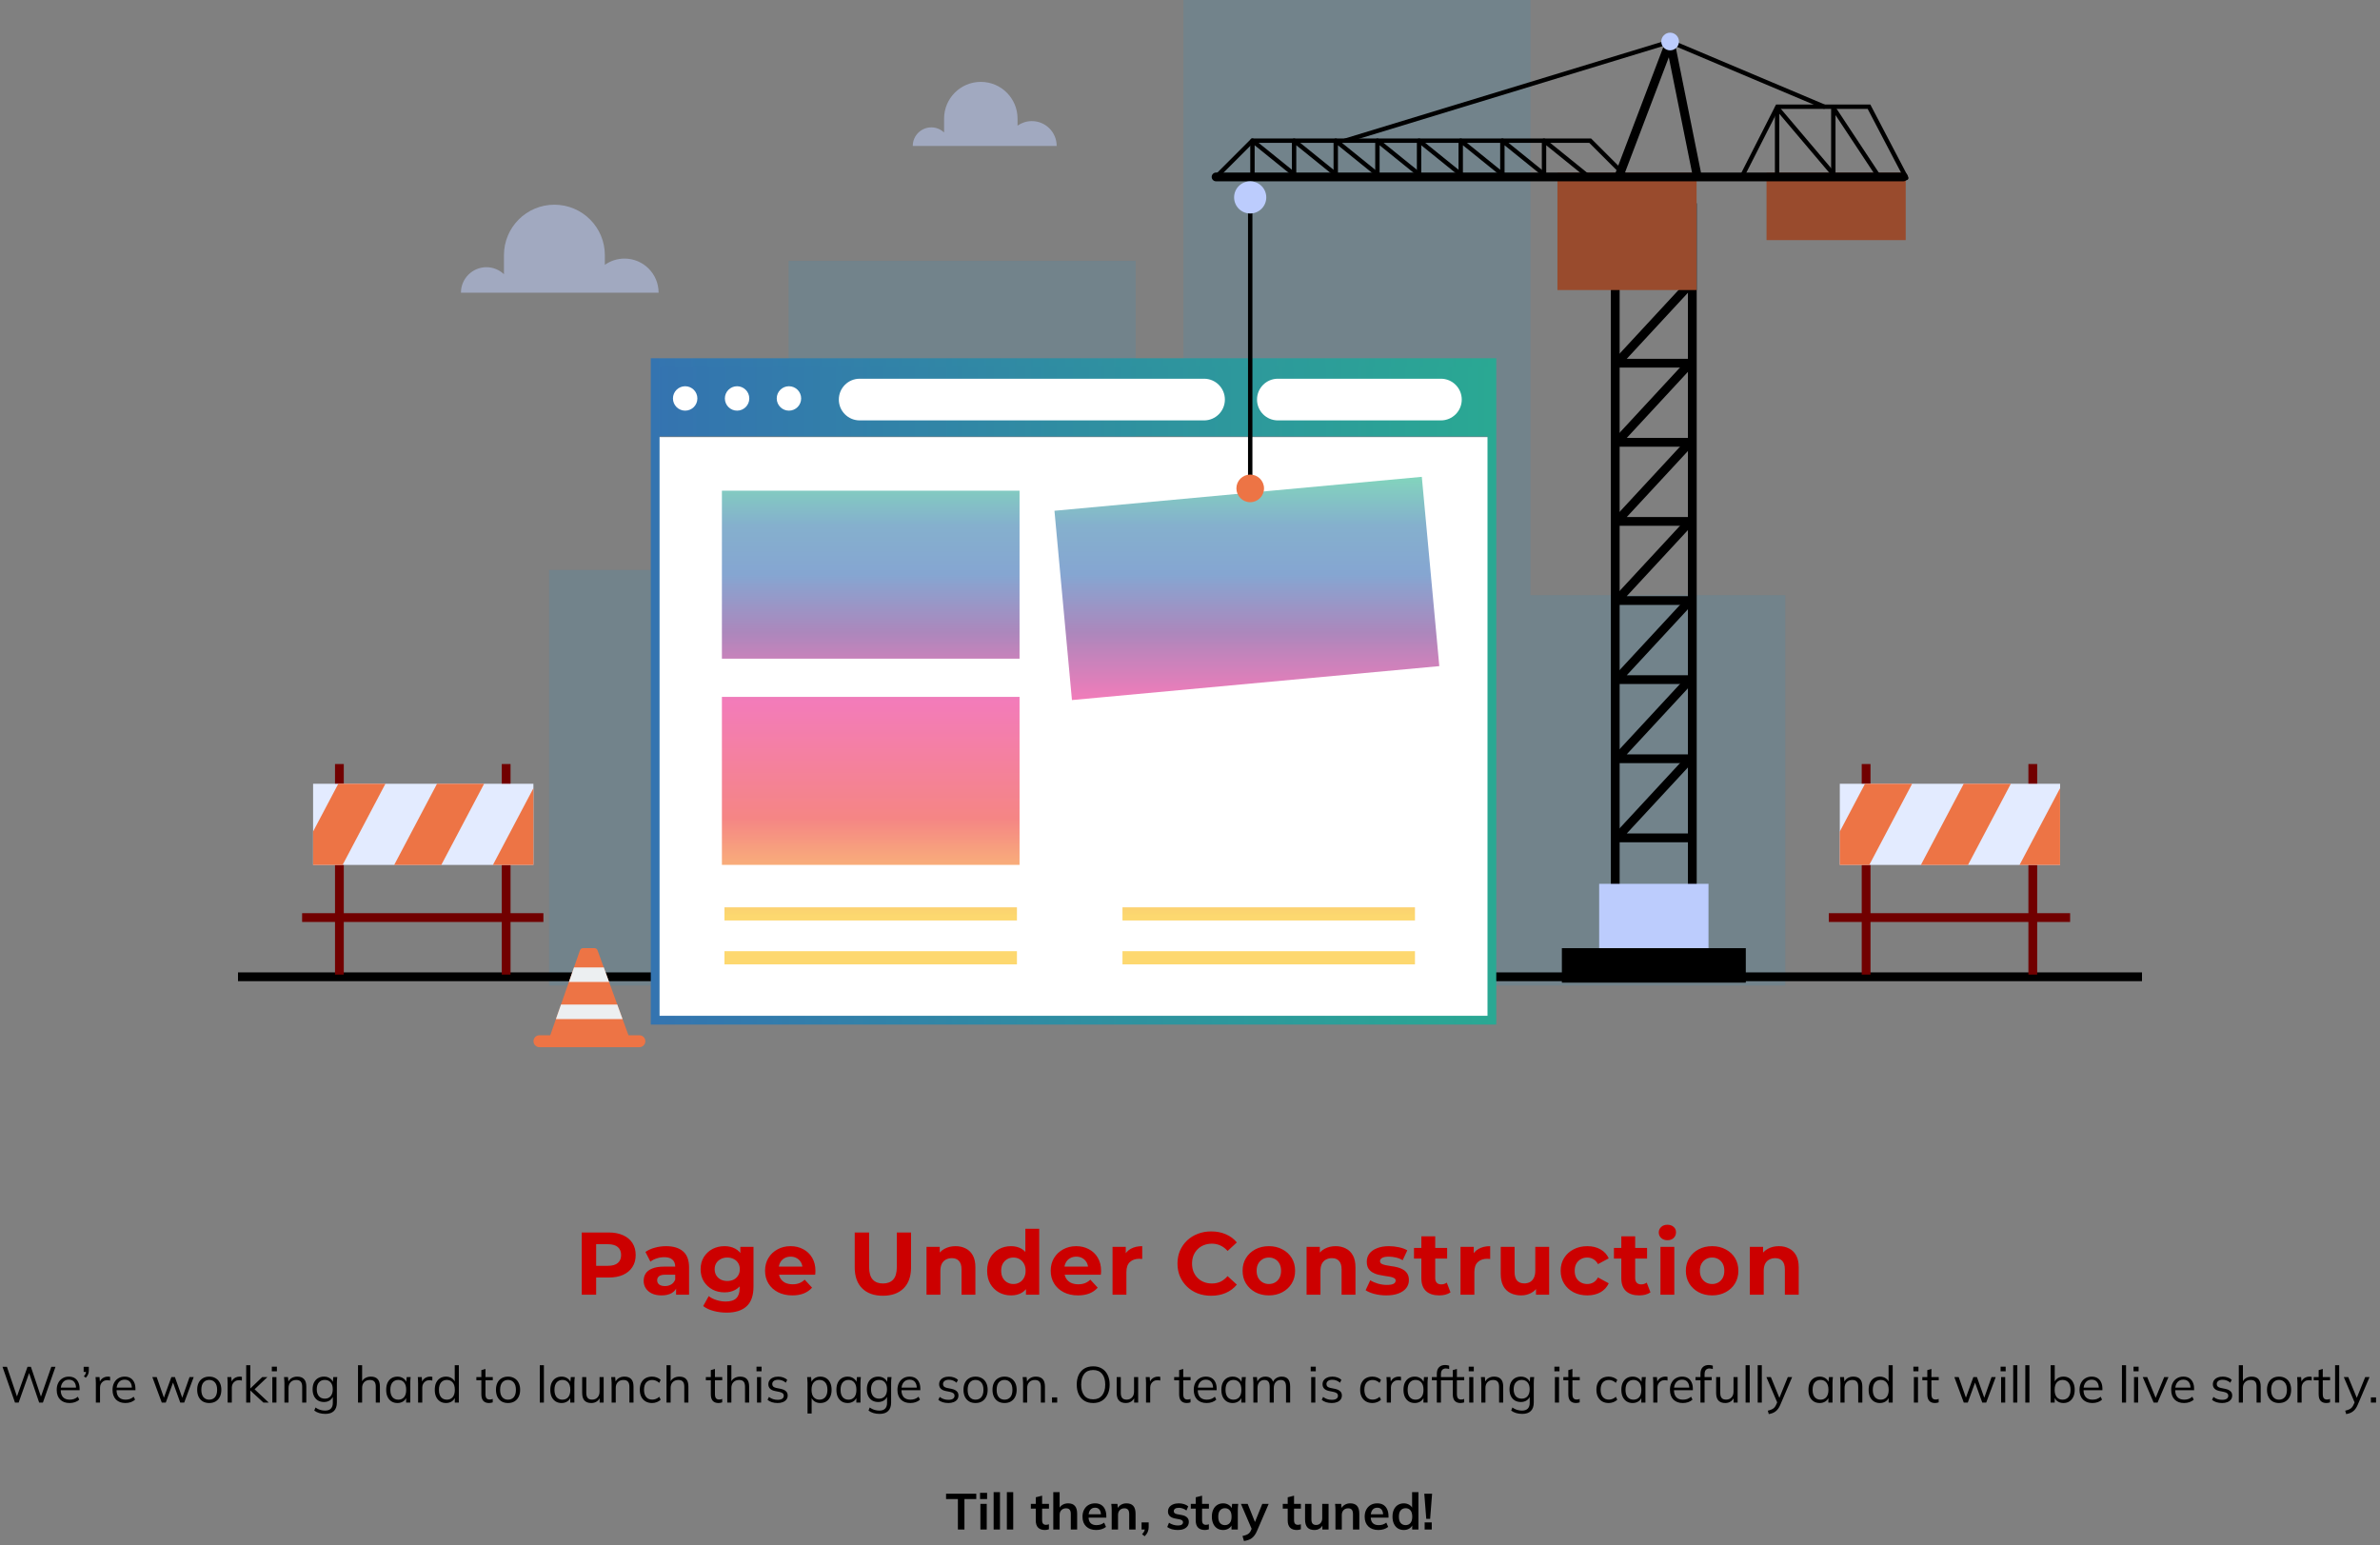 <svg width="750" height="487" viewBox="0 0 750 487" fill="none" xmlns="http://www.w3.org/2000/svg">
<rect x="0" y="0" width="750" height="487" fill="#808080" stroke="none"/>
<path opacity="0.5" d="M248.504 179.626H173.023V310.595H248.504H269.139H357.877V82.215H248.504V179.626Z" fill="#00A1E6" fill-opacity="0.22"/>
<path opacity="0.5" d="M482.298 187.559V0H372.926V310.595H477.992H482.298H562.596V187.559H482.298Z" fill="#00A1E6" fill-opacity="0.22"/>
<path d="M675 306.447H75V309.212H675V306.447Z" fill="black"/>
<path d="M470.074 114.462H206.074V137.539H470.074V114.462Z" fill="url(#paint0_linear_98_4244)"/>
<path d="M470.137 137.755H206.465V321.504H470.137V137.755Z" fill="white"/>
<path d="M215.914 129.416C218.039 129.416 219.761 127.694 219.761 125.569C219.761 123.444 218.039 121.721 215.914 121.721C213.789 121.721 212.066 123.444 212.066 125.569C212.066 127.694 213.789 129.416 215.914 129.416Z" fill="white"/>
<path d="M236.121 125.569C236.121 127.694 234.398 129.416 232.273 129.416C230.148 129.416 228.426 127.694 228.426 125.569C228.426 123.444 230.148 121.721 232.273 121.721C234.398 121.721 236.121 123.444 236.121 125.569Z" fill="white"/>
<path d="M252.464 125.569C252.464 127.694 250.742 129.416 248.617 129.416C246.492 129.416 244.77 127.694 244.77 125.569C244.77 123.444 246.492 121.721 248.617 121.721C250.742 121.721 252.464 123.444 252.464 125.569Z" fill="white"/>
<path d="M379.425 132.488H270.904C267.276 132.488 264.336 129.548 264.336 125.92C264.336 122.292 267.276 119.352 270.904 119.352H379.425C383.053 119.352 385.993 122.292 385.993 125.92C385.995 129.548 383.054 132.488 379.425 132.488Z" fill="white"/>
<path d="M454.068 132.488H402.689C399.062 132.488 396.121 129.548 396.121 125.92C396.121 122.292 399.062 119.352 402.689 119.352H454.068C457.696 119.352 460.636 122.292 460.636 125.92C460.636 129.548 457.696 132.488 454.068 132.488Z" fill="white"/>
<path d="M471.515 322.888H205.078V112.899H471.515V322.888ZM207.843 320.123H468.75V115.664H207.843V320.123Z" fill="url(#paint1_linear_98_4244)"/>
<path d="M534.675 291.702H507.625V64.054H534.675V291.702ZM510.39 288.937H531.91V66.819H510.39V288.937Z" fill="black"/>
<path d="M538.393 278.532H503.938V303.222H538.393V278.532Z" fill="#BCCCFD"/>
<path d="M533.436 265.433H509.473C508.924 265.433 508.426 265.109 508.205 264.604C507.985 264.101 508.085 263.515 508.458 263.111L531.499 238.228L533.528 240.105L512.636 262.667H533.434V265.433H533.436Z" fill="black"/>
<path d="M533.436 240.501H509.473C508.924 240.501 508.426 240.176 508.205 239.672C507.985 239.169 508.085 238.582 508.458 238.179L531.499 213.294L533.528 215.171L512.636 237.735H533.434V240.501H533.436Z" fill="black"/>
<path d="M533.436 215.57H509.473C508.924 215.57 508.426 215.245 508.205 214.74C507.985 214.237 508.085 213.651 508.458 213.247L531.499 188.362L533.528 190.24L512.636 212.803H533.434V215.57H533.436Z" fill="black"/>
<path d="M533.436 190.638H509.473C508.924 190.638 508.426 190.313 508.205 189.808C507.985 189.305 508.085 188.719 508.458 188.315L531.499 163.431L533.528 165.308L512.636 187.872H533.434V190.638H533.436Z" fill="black"/>
<path d="M533.436 165.706H509.473C508.924 165.706 508.426 165.381 508.205 164.877C507.985 164.374 508.085 163.787 508.458 163.384L531.499 138.499L533.528 140.376L512.636 162.94H533.434V165.706H533.436Z" fill="black"/>
<path d="M533.436 140.774H509.473C508.924 140.774 508.426 140.45 508.205 139.945C507.985 139.442 508.085 138.856 508.458 138.452L531.499 113.567L533.528 115.445L512.636 138.008H533.434V140.774H533.436Z" fill="black"/>
<path d="M533.436 115.843H509.473C508.924 115.843 508.426 115.518 508.205 115.014C507.985 114.51 508.085 113.924 508.458 113.52L531.499 88.636L533.528 90.513L512.636 113.077H533.434V115.843H533.436Z" fill="black"/>
<path d="M533.436 90.911H509.474C508.925 90.911 508.427 90.586 508.206 90.082C507.985 89.577 508.086 88.992 508.459 88.589L531.499 63.704L533.529 65.581L512.637 88.145H533.435V90.911H533.436Z" fill="black"/>
<path d="M534.64 54.439H490.789V91.407H534.64V54.439Z" fill="#994B2D"/>
<path d="M600.535 54.439H556.684V75.673H600.535V54.439Z" fill="#994B2D"/>
<path d="M599.808 57.139H383.218C382.455 57.139 381.836 56.52 381.836 55.757C381.836 54.994 382.455 54.374 383.218 54.374H599.808C600.571 54.374 601.191 54.994 601.191 55.757C601.191 56.52 600.571 57.139 599.808 57.139Z" fill="black"/>
<path d="M394.668 62.209H393.285V152.071H394.668V62.209Z" fill="black"/>
<path d="M550.147 298.809H492.188V309.674H550.147V298.809Z" fill="black"/>
<path d="M512.864 56.778C512.687 56.778 512.51 56.71 512.376 56.576L500.827 45.026H394.948L384.09 55.884C383.82 56.154 383.382 56.154 383.112 55.884C382.843 55.615 382.843 55.177 383.112 54.907L394.374 43.645H501.398L513.351 55.598C513.62 55.868 513.62 56.306 513.351 56.576C513.218 56.71 513.041 56.778 512.864 56.778Z" fill="black"/>
<path d="M600.725 56.777C600.476 56.777 600.235 56.642 600.112 56.407L588.555 34.328H560.526L549.658 55.709C549.486 56.049 549.068 56.181 548.729 56.011C548.389 55.839 548.254 55.422 548.427 55.082L559.679 32.946H589.393L601.337 55.765C601.514 56.104 601.384 56.522 601.045 56.699C600.942 56.752 600.833 56.777 600.725 56.777Z" fill="black"/>
<path d="M399.038 62.208C399.038 65.007 396.768 67.278 393.968 67.278C391.168 67.278 388.898 65.007 388.898 62.208C388.898 59.408 391.168 57.138 393.968 57.138C396.768 57.14 399.038 59.408 399.038 62.208Z" fill="#BCCCFD"/>
<path d="M320.464 303.914H228.3V299.766H320.464V303.914ZM445.889 303.914H353.724V299.766H445.889V303.914ZM320.464 290.088H228.3V285.941H320.464V290.088ZM445.889 290.088H353.724V285.941H445.889V290.088ZM321.287 272.567H227.492V219.625H321.287V272.567ZM453.561 209.926L337.8 220.621L332.288 160.965L448.049 150.27L453.561 209.926ZM321.287 207.589H227.492V154.648H321.287V207.589Z" fill="url(#paint2_linear_98_4244)" fill-opacity="0.6"/>
<path d="M423.934 45.016C423.638 45.016 423.363 44.824 423.273 44.527C423.161 44.162 423.367 43.775 423.732 43.664L526.081 12.456C526.237 12.409 526.403 12.417 526.551 12.481L575.061 32.954C575.412 33.102 575.578 33.507 575.429 33.859C575.281 34.212 574.875 34.376 574.524 34.227L526.246 13.851L424.135 44.986C424.068 45.006 424.001 45.016 423.934 45.016Z" fill="black"/>
<path d="M510.179 56.871C510.016 56.871 509.85 56.842 509.688 56.779C508.974 56.508 508.616 55.711 508.887 54.996L525.003 12.59C525.221 12.016 525.788 11.652 526.409 11.704C527.023 11.755 527.53 12.204 527.65 12.808L535.981 54.166C536.132 54.914 535.647 55.643 534.899 55.795C534.152 55.94 533.422 55.461 533.27 54.713L525.885 18.049L511.47 55.979C511.261 56.531 510.736 56.871 510.179 56.871Z" fill="black"/>
<path d="M529.083 13.08C529.083 14.619 527.836 15.866 526.297 15.866C524.759 15.866 523.512 14.619 523.512 13.08C523.512 11.541 524.759 10.294 526.297 10.294C527.836 10.294 529.083 11.541 529.083 13.08Z" fill="#BCCCFD"/>
<path d="M409.379 56.908C409.227 56.908 409.074 56.858 408.945 56.755L395.371 45.782V56.041C395.371 56.423 395.061 56.733 394.68 56.733C394.298 56.733 393.988 56.423 393.988 56.041V44.334C393.988 44.068 394.142 43.826 394.382 43.711C394.621 43.596 394.908 43.628 395.115 43.798L409.816 55.681C410.114 55.92 410.159 56.355 409.919 56.652C409.782 56.821 409.581 56.908 409.379 56.908Z" fill="black"/>
<path d="M422.502 56.908C422.35 56.908 422.196 56.858 422.068 56.755L408.492 45.782V56.041C408.492 56.423 408.182 56.733 407.801 56.733C407.419 56.733 407.109 56.423 407.109 56.041V44.334C407.109 44.068 407.263 43.826 407.503 43.711C407.741 43.596 408.027 43.628 408.236 43.798L422.937 55.681C423.235 55.92 423.28 56.355 423.04 56.652C422.903 56.821 422.704 56.908 422.502 56.908Z" fill="black"/>
<path d="M435.631 56.908C435.479 56.908 435.325 56.858 435.197 56.755L421.621 45.782V56.041C421.621 56.423 421.311 56.733 420.93 56.733C420.548 56.733 420.238 56.423 420.238 56.041V44.334C420.238 44.068 420.392 43.826 420.632 43.711C420.87 43.596 421.156 43.628 421.365 43.798L436.066 55.681C436.364 55.92 436.409 56.355 436.169 56.652C436.033 56.821 435.833 56.908 435.631 56.908Z" fill="black"/>
<path d="M448.758 56.908C448.606 56.908 448.453 56.858 448.324 56.755L434.75 45.782V56.041C434.75 56.423 434.44 56.733 434.058 56.733C433.677 56.733 433.367 56.423 433.367 56.041V44.334C433.367 44.068 433.521 43.826 433.761 43.711C434 43.596 434.285 43.628 434.494 43.798L449.195 55.681C449.492 55.92 449.538 56.355 449.298 56.652C449.159 56.821 448.96 56.908 448.758 56.908Z" fill="black"/>
<path d="M461.885 56.908C461.733 56.908 461.579 56.858 461.451 56.755L447.875 45.782V56.041C447.875 56.423 447.565 56.733 447.183 56.733C446.802 56.733 446.492 56.423 446.492 56.041V44.334C446.492 44.068 446.646 43.826 446.886 43.711C447.125 43.596 447.41 43.628 447.619 43.798L462.32 55.681C462.618 55.92 462.663 56.355 462.423 56.652C462.287 56.821 462.087 56.908 461.885 56.908Z" fill="black"/>
<path d="M475.014 56.908C474.862 56.908 474.708 56.858 474.58 56.755L461.004 45.782V56.041C461.004 56.423 460.694 56.733 460.312 56.733C459.931 56.733 459.621 56.423 459.621 56.041V44.334C459.621 44.068 459.775 43.826 460.015 43.711C460.253 43.596 460.539 43.628 460.748 43.798L475.449 55.681C475.746 55.92 475.792 56.355 475.551 56.652C475.415 56.821 475.216 56.908 475.014 56.908Z" fill="black"/>
<path d="M488.135 56.908C487.983 56.908 487.829 56.858 487.701 56.755L474.125 45.782V56.041C474.125 56.423 473.815 56.733 473.433 56.733C473.052 56.733 472.742 56.423 472.742 56.041V44.334C472.742 44.068 472.896 43.826 473.136 43.711C473.374 43.596 473.66 43.628 473.869 43.798L488.57 55.681C488.868 55.92 488.913 56.355 488.673 56.652C488.536 56.821 488.337 56.908 488.135 56.908Z" fill="black"/>
<path d="M501.264 56.908C501.112 56.908 500.958 56.858 500.83 56.755L487.254 45.782V56.041C487.254 56.423 486.944 56.733 486.562 56.733C486.181 56.733 485.871 56.423 485.871 56.041V44.334C485.871 44.068 486.025 43.826 486.265 43.711C486.504 43.596 486.79 43.628 486.998 43.798L501.699 55.681C501.996 55.92 502.042 56.355 501.801 56.652C501.665 56.821 501.466 56.908 501.264 56.908Z" fill="black"/>
<path d="M578.862 56.909C578.665 56.909 578.471 56.826 578.334 56.664L560.703 35.856V56.042C560.703 56.423 560.393 56.733 560.012 56.733C559.63 56.733 559.32 56.423 559.32 56.042V33.972C559.32 33.682 559.501 33.423 559.774 33.324C560.048 33.223 560.352 33.303 560.54 33.525L579.39 55.771C579.637 56.061 579.6 56.498 579.31 56.744C579.178 56.855 579.019 56.909 578.862 56.909Z" fill="black"/>
<path d="M592.429 56.909C592.205 56.909 591.985 56.799 591.851 56.599L578.418 36.271V56.042C578.418 56.423 578.108 56.733 577.726 56.733C577.345 56.733 577.035 56.423 577.035 56.042V33.972C577.035 33.666 577.236 33.398 577.527 33.31C577.823 33.224 578.136 33.337 578.303 33.59L593.004 55.836C593.214 56.154 593.127 56.584 592.809 56.794C592.692 56.871 592.56 56.909 592.429 56.909Z" fill="black"/>
<path d="M398.325 153.913C398.325 156.318 396.376 158.265 393.973 158.265C391.569 158.265 389.621 156.316 389.621 153.913C389.621 151.509 391.57 149.561 393.973 149.561C396.376 149.56 398.325 151.509 398.325 153.913Z" fill="#ED7445"/>
<path d="M160.882 240.78H158.117V307.138H160.882V240.78Z" fill="#710000"/>
<path d="M108.335 240.78H105.57V307.138H108.335V240.78Z" fill="#710000"/>
<path d="M168.091 247H98.664V272.576H168.091V247Z" fill="#E3EBFF"/>
<path d="M168.097 272.576V248.383L155.332 272.576H168.097Z" fill="#ED7445"/>
<path d="M124.219 272.576H139.068L152.564 247H137.713L124.219 272.576Z" fill="#ED7445"/>
<path d="M106.608 247L98.664 262.056V272.576H107.963L121.457 247H106.608Z" fill="#ED7445"/>
<path d="M171.24 287.785H95.203V290.55H171.24V287.785Z" fill="#710000"/>
<path d="M641.968 240.78H639.203V307.138H641.968V240.78Z" fill="#710000"/>
<path d="M589.441 240.78H586.676V307.138H589.441V240.78Z" fill="#710000"/>
<path d="M649.197 247H579.77V272.576H649.197V247Z" fill="#E3EBFF"/>
<path d="M649.184 272.576V248.383L636.418 272.576H649.184Z" fill="#ED7445"/>
<path d="M605.324 272.576H620.173L633.668 247H618.819L605.324 272.576Z" fill="#ED7445"/>
<path d="M587.713 247L579.77 262.056V272.576H589.068L602.563 247H587.713Z" fill="#ED7445"/>
<path d="M652.345 287.785H576.309V290.55H652.345V287.785Z" fill="#710000"/>
<path d="M201.489 326.255H169.995C168.958 326.255 168.117 327.096 168.117 328.134C168.117 329.172 168.958 330.012 169.995 330.012H201.489C202.526 330.012 203.366 329.171 203.366 328.134C203.366 327.097 202.526 326.255 201.489 326.255Z" fill="#ED7445"/>
<path d="M188.297 299.481C188.149 299.076 187.765 298.806 187.334 298.806H183.724C183.289 298.806 182.9 299.082 182.756 299.494L172.594 328.567H198.886L188.297 299.481Z" fill="#ED7445"/>
<path d="M180.886 304.875L179.281 309.466H191.943L190.271 304.875H180.886Z" fill="#ECEFF1"/>
<path d="M176.785 316.577L175.18 321.169H196.193L194.521 316.577H176.785Z" fill="#ECEFF1"/>
<path opacity="0.5" d="M196.794 81.489C194.488 81.489 192.357 82.222 190.605 83.458V80.41C190.605 71.629 183.487 64.511 174.706 64.511C165.926 64.511 158.808 71.629 158.808 80.41V86.418C157.369 85.052 155.428 84.209 153.286 84.209C148.851 84.209 145.254 87.805 145.254 92.241H207.545C207.546 86.303 202.732 81.489 196.794 81.489Z" fill="#C2D3FF"/>
<path opacity="0.5" d="M325.159 38.163C323.479 38.163 321.928 38.697 320.653 39.597V37.377C320.653 30.984 315.472 25.802 309.079 25.802C302.686 25.802 297.505 30.985 297.505 37.377V41.751C296.457 40.757 295.044 40.143 293.485 40.143C290.255 40.143 287.637 42.761 287.637 45.991H332.986C332.986 41.668 329.482 38.163 325.159 38.163Z" fill="#C2D3FF"/>
<path d="M183.324 408.012V388.412H191.808C193.563 388.412 195.075 388.701 196.344 389.28C197.613 389.84 198.593 390.652 199.284 391.716C199.975 392.78 200.32 394.049 200.32 395.524C200.32 396.98 199.975 398.24 199.284 399.304C198.593 400.368 197.613 401.189 196.344 401.768C195.075 402.328 193.563 402.608 191.808 402.608H185.844L187.86 400.564V408.012H183.324ZM187.86 401.068L185.844 398.912H191.556C192.956 398.912 194.001 398.613 194.692 398.016C195.383 397.418 195.728 396.588 195.728 395.524C195.728 394.441 195.383 393.601 194.692 393.004C194.001 392.406 192.956 392.108 191.556 392.108H185.844L187.86 389.952V401.068ZM213.054 408.012V405.072L212.774 404.428V399.164C212.774 398.23 212.484 397.502 211.906 396.98C211.346 396.457 210.478 396.196 209.302 396.196C208.499 396.196 207.706 396.326 206.922 396.588C206.156 396.83 205.503 397.166 204.962 397.596L203.394 394.544C204.215 393.965 205.204 393.517 206.362 393.2C207.519 392.882 208.695 392.724 209.89 392.724C212.186 392.724 213.968 393.265 215.238 394.348C216.507 395.43 217.142 397.12 217.142 399.416V408.012H213.054ZM208.462 408.236C207.286 408.236 206.278 408.04 205.438 407.648C204.598 407.237 203.954 406.686 203.506 405.996C203.058 405.305 202.834 404.53 202.834 403.672C202.834 402.776 203.048 401.992 203.478 401.32C203.926 400.648 204.626 400.125 205.578 399.752C206.53 399.36 207.771 399.164 209.302 399.164H213.306V401.712H209.778C208.751 401.712 208.042 401.88 207.65 402.216C207.276 402.552 207.09 402.972 207.09 403.476C207.09 404.036 207.304 404.484 207.734 404.82C208.182 405.137 208.788 405.296 209.554 405.296C210.282 405.296 210.935 405.128 211.514 404.792C212.092 404.437 212.512 403.924 212.774 403.252L213.446 405.268C213.128 406.238 212.55 406.976 211.71 407.48C210.87 407.984 209.787 408.236 208.462 408.236ZM228.988 413.668C227.57 413.668 226.198 413.49 224.872 413.136C223.566 412.8 222.474 412.286 221.596 411.596L223.332 408.46C223.967 408.982 224.77 409.393 225.74 409.692C226.73 410.009 227.7 410.168 228.652 410.168C230.202 410.168 231.322 409.822 232.012 409.132C232.722 408.441 233.076 407.414 233.076 406.052V403.784L233.356 400.004L233.3 396.196V392.948H237.444V405.492C237.444 408.292 236.716 410.354 235.26 411.68C233.804 413.005 231.714 413.668 228.988 413.668ZM228.316 407.284C226.916 407.284 225.647 406.985 224.508 406.388C223.388 405.772 222.483 404.922 221.792 403.84C221.12 402.738 220.784 401.46 220.784 400.004C220.784 398.529 221.12 397.25 221.792 396.168C222.483 395.066 223.388 394.217 224.508 393.62C225.647 393.022 226.916 392.724 228.316 392.724C229.586 392.724 230.706 392.985 231.676 393.508C232.647 394.012 233.403 394.805 233.944 395.888C234.486 396.952 234.756 398.324 234.756 400.004C234.756 401.665 234.486 403.037 233.944 404.12C233.403 405.184 232.647 405.977 231.676 406.5C230.706 407.022 229.586 407.284 228.316 407.284ZM229.184 403.7C229.95 403.7 230.631 403.55 231.228 403.252C231.826 402.934 232.292 402.496 232.628 401.936C232.964 401.376 233.132 400.732 233.132 400.004C233.132 399.257 232.964 398.613 232.628 398.072C232.292 397.512 231.826 397.082 231.228 396.784C230.631 396.466 229.95 396.308 229.184 396.308C228.419 396.308 227.738 396.466 227.14 396.784C226.543 397.082 226.067 397.512 225.712 398.072C225.376 398.613 225.208 399.257 225.208 400.004C225.208 400.732 225.376 401.376 225.712 401.936C226.067 402.496 226.543 402.934 227.14 403.252C227.738 403.55 228.419 403.7 229.184 403.7ZM249.686 408.236C247.968 408.236 246.456 407.9 245.15 407.228C243.862 406.556 242.863 405.641 242.154 404.484C241.444 403.308 241.09 401.973 241.09 400.48C241.09 398.968 241.435 397.633 242.126 396.476C242.835 395.3 243.796 394.385 245.01 393.732C246.223 393.06 247.595 392.724 249.126 392.724C250.6 392.724 251.926 393.041 253.102 393.676C254.296 394.292 255.239 395.188 255.93 396.364C256.62 397.521 256.966 398.912 256.966 400.536C256.966 400.704 256.956 400.9 256.938 401.124C256.919 401.329 256.9 401.525 256.882 401.712H244.646V399.164H254.586L252.906 399.92C252.906 399.136 252.747 398.454 252.43 397.876C252.112 397.297 251.674 396.849 251.114 396.532C250.554 396.196 249.9 396.028 249.154 396.028C248.407 396.028 247.744 396.196 247.166 396.532C246.606 396.849 246.167 397.306 245.85 397.904C245.532 398.482 245.374 399.173 245.374 399.976V400.648C245.374 401.469 245.551 402.197 245.906 402.832C246.279 403.448 246.792 403.924 247.446 404.26C248.118 404.577 248.902 404.736 249.798 404.736C250.6 404.736 251.3 404.614 251.898 404.372C252.514 404.129 253.074 403.765 253.578 403.28L255.902 405.8C255.211 406.584 254.343 407.19 253.298 407.62C252.252 408.03 251.048 408.236 249.686 408.236ZM278.22 408.348C275.438 408.348 273.264 407.573 271.696 406.024C270.128 404.474 269.344 402.262 269.344 399.388V388.412H273.88V399.22C273.88 401.086 274.262 402.43 275.028 403.252C275.793 404.073 276.866 404.484 278.248 404.484C279.629 404.484 280.702 404.073 281.468 403.252C282.233 402.43 282.615 401.086 282.615 399.22V388.412H287.096V399.388C287.096 402.262 286.312 404.474 284.744 406.024C283.176 407.573 281.001 408.348 278.22 408.348ZM301.126 392.724C302.321 392.724 303.385 392.966 304.318 393.452C305.27 393.918 306.017 394.646 306.558 395.636C307.099 396.606 307.37 397.857 307.37 399.388V408.012H303.002V400.06C303.002 398.846 302.731 397.95 302.19 397.372C301.667 396.793 300.921 396.504 299.95 396.504C299.259 396.504 298.634 396.653 298.074 396.952C297.533 397.232 297.103 397.67 296.786 398.268C296.487 398.865 296.338 399.63 296.338 400.564V408.012H291.97V392.948H296.142V397.12L295.358 395.86C295.899 394.852 296.674 394.077 297.682 393.536C298.69 392.994 299.838 392.724 301.126 392.724ZM318.607 408.236C317.188 408.236 315.909 407.918 314.771 407.284C313.632 406.63 312.727 405.725 312.055 404.568C311.401 403.41 311.075 402.048 311.075 400.48C311.075 398.893 311.401 397.521 312.055 396.364C312.727 395.206 313.632 394.31 314.771 393.676C315.909 393.041 317.188 392.724 318.607 392.724C319.876 392.724 320.987 393.004 321.939 393.564C322.891 394.124 323.628 394.973 324.151 396.112C324.673 397.25 324.935 398.706 324.935 400.48C324.935 402.234 324.683 403.69 324.179 404.848C323.675 405.986 322.947 406.836 321.995 407.396C321.061 407.956 319.932 408.236 318.607 408.236ZM319.363 404.652C320.072 404.652 320.716 404.484 321.295 404.148C321.873 403.812 322.331 403.336 322.667 402.72C323.021 402.085 323.199 401.338 323.199 400.48C323.199 399.602 323.021 398.856 322.667 398.24C322.331 397.624 321.873 397.148 321.295 396.812C320.716 396.476 320.072 396.308 319.363 396.308C318.635 396.308 317.981 396.476 317.403 396.812C316.824 397.148 316.357 397.624 316.003 398.24C315.667 398.856 315.499 399.602 315.499 400.48C315.499 401.338 315.667 402.085 316.003 402.72C316.357 403.336 316.824 403.812 317.403 404.148C317.981 404.484 318.635 404.652 319.363 404.652ZM323.311 408.012V404.932L323.395 400.452L323.115 396V387.236H327.483V408.012H323.311ZM339.701 408.236C337.984 408.236 336.472 407.9 335.165 407.228C333.877 406.556 332.879 405.641 332.169 404.484C331.46 403.308 331.105 401.973 331.105 400.48C331.105 398.968 331.451 397.633 332.141 396.476C332.851 395.3 333.812 394.385 335.025 393.732C336.239 393.06 337.611 392.724 339.141 392.724C340.616 392.724 341.941 393.041 343.117 393.676C344.312 394.292 345.255 395.188 345.945 396.364C346.636 397.521 346.981 398.912 346.981 400.536C346.981 400.704 346.972 400.9 346.953 401.124C346.935 401.329 346.916 401.525 346.897 401.712H334.661V399.164H344.601L342.921 399.92C342.921 399.136 342.763 398.454 342.445 397.876C342.128 397.297 341.689 396.849 341.129 396.532C340.569 396.196 339.916 396.028 339.169 396.028C338.423 396.028 337.76 396.196 337.181 396.532C336.621 396.849 336.183 397.306 335.865 397.904C335.548 398.482 335.389 399.173 335.389 399.976V400.648C335.389 401.469 335.567 402.197 335.921 402.832C336.295 403.448 336.808 403.924 337.461 404.26C338.133 404.577 338.917 404.736 339.813 404.736C340.616 404.736 341.316 404.614 341.913 404.372C342.529 404.129 343.089 403.765 343.593 403.28L345.917 405.8C345.227 406.584 344.359 407.19 343.313 407.62C342.268 408.03 341.064 408.236 339.701 408.236ZM350.589 408.012V392.948H354.761V397.204L354.173 395.972C354.621 394.908 355.34 394.105 356.329 393.564C357.319 393.004 358.523 392.724 359.941 392.724V396.756C359.755 396.737 359.587 396.728 359.437 396.728C359.288 396.709 359.129 396.7 358.961 396.7C357.767 396.7 356.796 397.045 356.049 397.736C355.321 398.408 354.957 399.462 354.957 400.9V408.012H350.589ZM381.666 408.348C380.154 408.348 378.744 408.105 377.438 407.62C376.15 407.116 375.03 406.406 374.078 405.492C373.126 404.577 372.379 403.504 371.838 402.272C371.315 401.04 371.054 399.686 371.054 398.212C371.054 396.737 371.315 395.384 371.838 394.152C372.379 392.92 373.126 391.846 374.078 390.932C375.048 390.017 376.178 389.317 377.466 388.832C378.754 388.328 380.163 388.076 381.694 388.076C383.392 388.076 384.923 388.374 386.286 388.972C387.667 389.55 388.824 390.409 389.758 391.548L386.846 394.236C386.174 393.47 385.427 392.901 384.606 392.528C383.784 392.136 382.888 391.94 381.918 391.94C381.003 391.94 380.163 392.089 379.398 392.388C378.632 392.686 377.97 393.116 377.41 393.676C376.85 394.236 376.411 394.898 376.094 395.664C375.795 396.429 375.646 397.278 375.646 398.212C375.646 399.145 375.795 399.994 376.094 400.76C376.411 401.525 376.85 402.188 377.41 402.748C377.97 403.308 378.632 403.737 379.398 404.036C380.163 404.334 381.003 404.484 381.918 404.484C382.888 404.484 383.784 404.297 384.606 403.924C385.427 403.532 386.174 402.944 386.846 402.16L389.758 404.848C388.824 405.986 387.667 406.854 386.286 407.452C384.923 408.049 383.383 408.348 381.666 408.348ZM399.861 408.236C398.256 408.236 396.828 407.9 395.577 407.228C394.345 406.556 393.365 405.641 392.637 404.484C391.928 403.308 391.573 401.973 391.573 400.48C391.573 398.968 391.928 397.633 392.637 396.476C393.365 395.3 394.345 394.385 395.577 393.732C396.828 393.06 398.256 392.724 399.861 392.724C401.448 392.724 402.867 393.06 404.117 393.732C405.368 394.385 406.348 395.29 407.057 396.448C407.767 397.605 408.121 398.949 408.121 400.48C408.121 401.973 407.767 403.308 407.057 404.484C406.348 405.641 405.368 406.556 404.117 407.228C402.867 407.9 401.448 408.236 399.861 408.236ZM399.861 404.652C400.589 404.652 401.243 404.484 401.821 404.148C402.4 403.812 402.857 403.336 403.193 402.72C403.529 402.085 403.697 401.338 403.697 400.48C403.697 399.602 403.529 398.856 403.193 398.24C402.857 397.624 402.4 397.148 401.821 396.812C401.243 396.476 400.589 396.308 399.861 396.308C399.133 396.308 398.48 396.476 397.901 396.812C397.323 397.148 396.856 397.624 396.501 398.24C396.165 398.856 395.997 399.602 395.997 400.48C395.997 401.338 396.165 402.085 396.501 402.72C396.856 403.336 397.323 403.812 397.901 404.148C398.48 404.484 399.133 404.652 399.861 404.652ZM420.897 392.724C422.092 392.724 423.156 392.966 424.089 393.452C425.041 393.918 425.788 394.646 426.329 395.636C426.87 396.606 427.141 397.857 427.141 399.388V408.012H422.773V400.06C422.773 398.846 422.502 397.95 421.961 397.372C421.438 396.793 420.692 396.504 419.721 396.504C419.03 396.504 418.405 396.653 417.845 396.952C417.304 397.232 416.874 397.67 416.557 398.268C416.258 398.865 416.109 399.63 416.109 400.564V408.012H411.741V392.948H415.913V397.12L415.129 395.86C415.67 394.852 416.445 394.077 417.453 393.536C418.461 392.994 419.609 392.724 420.897 392.724ZM436.868 408.236C435.58 408.236 434.339 408.086 433.144 407.788C431.968 407.47 431.035 407.078 430.344 406.612L431.8 403.476C432.491 403.905 433.303 404.26 434.236 404.54C435.188 404.801 436.122 404.932 437.036 404.932C438.044 404.932 438.754 404.81 439.164 404.568C439.594 404.325 439.808 403.989 439.808 403.56C439.808 403.205 439.64 402.944 439.304 402.776C438.987 402.589 438.558 402.449 438.016 402.356C437.475 402.262 436.878 402.169 436.224 402.076C435.59 401.982 434.946 401.861 434.292 401.712C433.639 401.544 433.042 401.301 432.5 400.984C431.959 400.666 431.52 400.237 431.184 399.696C430.867 399.154 430.708 398.454 430.708 397.596C430.708 396.644 430.979 395.804 431.52 395.076C432.08 394.348 432.883 393.778 433.928 393.368C434.974 392.938 436.224 392.724 437.68 392.724C438.707 392.724 439.752 392.836 440.816 393.06C441.88 393.284 442.767 393.61 443.476 394.04L442.02 397.148C441.292 396.718 440.555 396.429 439.808 396.28C439.08 396.112 438.371 396.028 437.68 396.028C436.71 396.028 436 396.158 435.552 396.42C435.104 396.681 434.88 397.017 434.88 397.428C434.88 397.801 435.039 398.081 435.356 398.268C435.692 398.454 436.131 398.604 436.672 398.716C437.214 398.828 437.802 398.93 438.436 399.024C439.09 399.098 439.743 399.22 440.396 399.388C441.05 399.556 441.638 399.798 442.16 400.116C442.702 400.414 443.14 400.834 443.476 401.376C443.812 401.898 443.98 402.589 443.98 403.448C443.98 404.381 443.7 405.212 443.14 405.94C442.58 406.649 441.768 407.209 440.704 407.62C439.659 408.03 438.38 408.236 436.868 408.236ZM453.535 408.236C451.762 408.236 450.381 407.788 449.391 406.892C448.402 405.977 447.907 404.624 447.907 402.832V389.616H452.275V402.776C452.275 403.41 452.443 403.905 452.779 404.26C453.115 404.596 453.573 404.764 454.151 404.764C454.842 404.764 455.43 404.577 455.915 404.204L457.091 407.284C456.643 407.601 456.102 407.844 455.467 408.012C454.851 408.161 454.207 408.236 453.535 408.236ZM445.583 396.644V393.284H456.027V396.644H445.583ZM460.243 408.012V392.948H464.415V397.204L463.827 395.972C464.275 394.908 464.994 394.105 465.983 393.564C466.973 393.004 468.177 392.724 469.595 392.724V396.756C469.409 396.737 469.241 396.728 469.091 396.728C468.942 396.709 468.783 396.7 468.615 396.7C467.421 396.7 466.45 397.045 465.703 397.736C464.975 398.408 464.611 399.462 464.611 400.9V408.012H460.243ZM479.358 408.236C478.107 408.236 476.987 407.993 475.998 407.508C475.027 407.022 474.271 406.285 473.73 405.296C473.189 404.288 472.918 403.009 472.918 401.46V392.948H477.286V400.816C477.286 402.066 477.547 402.99 478.07 403.588C478.611 404.166 479.367 404.456 480.338 404.456C481.01 404.456 481.607 404.316 482.13 404.036C482.653 403.737 483.063 403.289 483.362 402.692C483.661 402.076 483.81 401.31 483.81 400.396V392.948H488.178V408.012H484.034V403.868L484.79 405.072C484.286 406.117 483.539 406.91 482.55 407.452C481.579 407.974 480.515 408.236 479.358 408.236ZM500.205 408.236C498.581 408.236 497.134 407.909 495.865 407.256C494.595 406.584 493.597 405.66 492.869 404.484C492.159 403.308 491.805 401.973 491.805 400.48C491.805 398.968 492.159 397.633 492.869 396.476C493.597 395.3 494.595 394.385 495.865 393.732C497.134 393.06 498.581 392.724 500.205 392.724C501.791 392.724 503.173 393.06 504.349 393.732C505.525 394.385 506.393 395.328 506.953 396.56L503.565 398.38C503.173 397.67 502.678 397.148 502.081 396.812C501.502 396.476 500.867 396.308 500.177 396.308C499.43 396.308 498.758 396.476 498.161 396.812C497.563 397.148 497.087 397.624 496.733 398.24C496.397 398.856 496.229 399.602 496.229 400.48C496.229 401.357 496.397 402.104 496.733 402.72C497.087 403.336 497.563 403.812 498.161 404.148C498.758 404.484 499.43 404.652 500.177 404.652C500.867 404.652 501.502 404.493 502.081 404.176C502.678 403.84 503.173 403.308 503.565 402.58L506.953 404.428C506.393 405.641 505.525 406.584 504.349 407.256C503.173 407.909 501.791 408.236 500.205 408.236ZM516.546 408.236C514.773 408.236 513.392 407.788 512.402 406.892C511.413 405.977 510.918 404.624 510.918 402.832V389.616H515.286V402.776C515.286 403.41 515.454 403.905 515.79 404.26C516.126 404.596 516.584 404.764 517.162 404.764C517.853 404.764 518.441 404.577 518.926 404.204L520.102 407.284C519.654 407.601 519.113 407.844 518.478 408.012C517.862 408.161 517.218 408.236 516.546 408.236ZM508.594 396.644V393.284H519.038V396.644H508.594ZM523.254 408.012V392.948H527.622V408.012H523.254ZM525.438 390.848C524.636 390.848 523.982 390.614 523.478 390.148C522.974 389.681 522.722 389.102 522.722 388.412C522.722 387.721 522.974 387.142 523.478 386.676C523.982 386.209 524.636 385.976 525.438 385.976C526.241 385.976 526.894 386.2 527.398 386.648C527.902 387.077 528.154 387.637 528.154 388.328C528.154 389.056 527.902 389.662 527.398 390.148C526.913 390.614 526.26 390.848 525.438 390.848ZM539.544 408.236C537.939 408.236 536.511 407.9 535.26 407.228C534.028 406.556 533.048 405.641 532.32 404.484C531.611 403.308 531.256 401.973 531.256 400.48C531.256 398.968 531.611 397.633 532.32 396.476C533.048 395.3 534.028 394.385 535.26 393.732C536.511 393.06 537.939 392.724 539.544 392.724C541.131 392.724 542.55 393.06 543.8 393.732C545.051 394.385 546.031 395.29 546.74 396.448C547.45 397.605 547.804 398.949 547.804 400.48C547.804 401.973 547.45 403.308 546.74 404.484C546.031 405.641 545.051 406.556 543.8 407.228C542.55 407.9 541.131 408.236 539.544 408.236ZM539.544 404.652C540.272 404.652 540.926 404.484 541.504 404.148C542.083 403.812 542.54 403.336 542.876 402.72C543.212 402.085 543.38 401.338 543.38 400.48C543.38 399.602 543.212 398.856 542.876 398.24C542.54 397.624 542.083 397.148 541.504 396.812C540.926 396.476 540.272 396.308 539.544 396.308C538.816 396.308 538.163 396.476 537.584 396.812C537.006 397.148 536.539 397.624 536.184 398.24C535.848 398.856 535.68 399.602 535.68 400.48C535.68 401.338 535.848 402.085 536.184 402.72C536.539 403.336 537.006 403.812 537.584 404.148C538.163 404.484 538.816 404.652 539.544 404.652ZM560.58 392.724C561.774 392.724 562.838 392.966 563.772 393.452C564.724 393.918 565.47 394.646 566.012 395.636C566.553 396.606 566.824 397.857 566.824 399.388V408.012H562.456V400.06C562.456 398.846 562.185 397.95 561.644 397.372C561.121 396.793 560.374 396.504 559.404 396.504C558.713 396.504 558.088 396.653 557.528 396.952C556.986 397.232 556.557 397.67 556.24 398.268C555.941 398.865 555.792 399.63 555.792 400.564V408.012H551.424V392.948H555.596V397.12L554.812 395.86C555.353 394.852 556.128 394.077 557.136 393.536C558.144 392.994 559.292 392.724 560.58 392.724Z" fill="#CC0000"/>
<path d="M4.722 442.012L0.786 430.732H2.178L5.618 440.892H5.058L8.674 430.732H9.73L13.154 440.892H12.642L16.178 430.732H17.49L13.522 442.012H12.338L9.01 432.236H9.346L5.874 442.012H4.722ZM21.934 442.156C20.675 442.156 19.683 441.793 18.958 441.068C18.232 440.332 17.87 439.313 17.87 438.012C17.87 437.169 18.03 436.438 18.35 435.82C18.67 435.19 19.118 434.705 19.694 434.364C20.27 434.012 20.931 433.836 21.678 433.836C22.414 433.836 23.032 433.99 23.534 434.3C24.035 434.609 24.419 435.052 24.686 435.628C24.952 436.193 25.086 436.865 25.086 437.644V438.124H18.862V437.308H24.238L23.966 437.516C23.966 436.662 23.774 435.996 23.39 435.516C23.006 435.036 22.435 434.796 21.678 434.796C20.878 434.796 20.254 435.078 19.806 435.644C19.358 436.198 19.134 436.95 19.134 437.9V438.044C19.134 439.046 19.379 439.809 19.87 440.332C20.371 440.844 21.07 441.1 21.966 441.1C22.446 441.1 22.894 441.03 23.31 440.892C23.736 440.742 24.142 440.502 24.526 440.172L24.974 441.084C24.622 441.425 24.174 441.692 23.63 441.884C23.096 442.065 22.531 442.156 21.934 442.156ZM27.032 434.188L26.424 433.724C26.712 433.425 26.899 433.148 26.984 432.892C27.08 432.625 27.128 432.364 27.128 432.108L27.528 432.364H26.36V430.732H27.992V431.884C27.992 432.31 27.923 432.71 27.784 433.084C27.645 433.457 27.395 433.825 27.032 434.188ZM30.209 442.012V435.916C30.209 435.596 30.198 435.27 30.177 434.94C30.166 434.609 30.145 434.289 30.113 433.98H31.361L31.521 435.932L31.297 435.948C31.403 435.468 31.59 435.073 31.857 434.764C32.123 434.454 32.438 434.225 32.801 434.076C33.163 433.916 33.542 433.836 33.937 433.836C34.097 433.836 34.235 433.841 34.353 433.852C34.481 433.862 34.598 433.889 34.705 433.932L34.689 435.084C34.529 435.03 34.379 434.998 34.241 434.988C34.113 434.966 33.963 434.956 33.793 434.956C33.323 434.956 32.913 435.068 32.561 435.292C32.219 435.516 31.958 435.804 31.777 436.156C31.606 436.508 31.521 436.881 31.521 437.276V442.012H30.209ZM39.527 442.156C38.269 442.156 37.277 441.793 36.551 441.068C35.826 440.332 35.463 439.313 35.463 438.012C35.463 437.169 35.623 436.438 35.943 435.82C36.263 435.19 36.711 434.705 37.287 434.364C37.863 434.012 38.525 433.836 39.271 433.836C40.007 433.836 40.626 433.99 41.127 434.3C41.629 434.609 42.013 435.052 42.279 435.628C42.546 436.193 42.679 436.865 42.679 437.644V438.124H36.455V437.308H41.831L41.559 437.516C41.559 436.662 41.367 435.996 40.983 435.516C40.599 435.036 40.029 434.796 39.271 434.796C38.471 434.796 37.847 435.078 37.399 435.644C36.951 436.198 36.727 436.95 36.727 437.9V438.044C36.727 439.046 36.973 439.809 37.463 440.332C37.965 440.844 38.663 441.1 39.559 441.1C40.039 441.1 40.487 441.03 40.903 440.892C41.33 440.742 41.735 440.502 42.119 440.172L42.567 441.084C42.215 441.425 41.767 441.692 41.223 441.884C40.69 442.065 40.125 442.156 39.527 442.156ZM50.978 442.012L48.002 433.98H49.378L51.858 441.052H51.442L54.002 433.98H55.122L57.634 441.052H57.234L59.73 433.98H61.042L58.05 442.012H56.802L54.21 434.828H54.85L52.242 442.012H50.978ZM65.927 442.156C65.159 442.156 64.487 441.99 63.911 441.66C63.346 441.318 62.908 440.838 62.599 440.22C62.29 439.59 62.135 438.849 62.135 437.996C62.135 437.132 62.29 436.39 62.599 435.772C62.908 435.153 63.346 434.678 63.911 434.348C64.487 434.006 65.159 433.836 65.927 433.836C66.706 433.836 67.378 434.006 67.943 434.348C68.519 434.678 68.962 435.153 69.271 435.772C69.591 436.39 69.751 437.132 69.751 437.996C69.751 438.849 69.591 439.59 69.271 440.22C68.962 440.838 68.519 441.318 67.943 441.66C67.378 441.99 66.706 442.156 65.927 442.156ZM65.927 441.1C66.695 441.1 67.303 440.838 67.751 440.316C68.199 439.782 68.423 439.009 68.423 437.996C68.423 436.972 68.194 436.198 67.735 435.676C67.287 435.142 66.684 434.876 65.927 434.876C65.17 434.876 64.567 435.142 64.119 435.676C63.671 436.198 63.447 436.972 63.447 437.996C63.447 439.009 63.671 439.782 64.119 440.316C64.567 440.838 65.17 441.1 65.927 441.1ZM71.74 442.012V435.916C71.74 435.596 71.729 435.27 71.708 434.94C71.697 434.609 71.676 434.289 71.644 433.98H72.892L73.052 435.932L72.828 435.948C72.934 435.468 73.121 435.073 73.388 434.764C73.654 434.454 73.969 434.225 74.332 434.076C74.695 433.916 75.073 433.836 75.468 433.836C75.628 433.836 75.766 433.841 75.884 433.852C76.012 433.862 76.129 433.889 76.236 433.932L76.22 435.084C76.06 435.03 75.91 434.998 75.772 434.988C75.644 434.966 75.495 434.956 75.324 434.956C74.855 434.956 74.444 435.068 74.092 435.292C73.751 435.516 73.489 435.804 73.308 436.156C73.137 436.508 73.052 436.881 73.052 437.276V442.012H71.74ZM77.584 442.012V430.236H78.88V437.548H78.912L82.64 433.98H84.272L79.872 438.172L79.904 437.516L84.688 442.012H83.008L78.912 438.236H78.88V442.012H77.584ZM85.819 442.012V433.98H87.115V442.012H85.819ZM85.659 432.156V430.7H87.259V432.156H85.659ZM89.631 442.012V435.836C89.631 435.537 89.615 435.233 89.583 434.924C89.562 434.604 89.535 434.289 89.503 433.98H90.751L90.911 435.74H90.719C90.954 435.121 91.327 434.652 91.839 434.332C92.362 434.001 92.965 433.836 93.647 433.836C94.597 433.836 95.311 434.092 95.791 434.604C96.282 435.105 96.527 435.9 96.527 436.988V442.012H95.231V437.068C95.231 436.31 95.076 435.761 94.767 435.42C94.469 435.068 93.999 434.892 93.359 434.892C92.612 434.892 92.02 435.121 91.583 435.58C91.146 436.038 90.927 436.652 90.927 437.42V442.012H89.631ZM102.542 445.58C101.849 445.58 101.209 445.494 100.622 445.324C100.036 445.153 99.507 444.892 99.038 444.54L99.422 443.564C99.753 443.798 100.078 443.985 100.398 444.124C100.718 444.262 101.049 444.364 101.39 444.428C101.732 444.502 102.094 444.54 102.478 444.54C103.268 444.54 103.865 444.332 104.27 443.916C104.676 443.5 104.878 442.908 104.878 442.14V439.788H105.038C104.868 440.417 104.516 440.918 103.982 441.292C103.449 441.654 102.825 441.836 102.11 441.836C101.374 441.836 100.734 441.676 100.19 441.356C99.657 441.025 99.241 440.561 98.942 439.964C98.654 439.356 98.51 438.641 98.51 437.82C98.51 437.009 98.654 436.305 98.942 435.708C99.241 435.11 99.657 434.652 100.19 434.332C100.734 434.001 101.374 433.836 102.11 433.836C102.836 433.836 103.46 434.017 103.982 434.38C104.516 434.742 104.868 435.244 105.038 435.884L104.878 435.724L105.022 433.98H106.286C106.244 434.289 106.212 434.604 106.19 434.924C106.169 435.233 106.158 435.537 106.158 435.836V441.964C106.158 443.158 105.849 444.06 105.23 444.668C104.622 445.276 103.726 445.58 102.542 445.58ZM102.35 440.78C103.129 440.78 103.742 440.524 104.19 440.012C104.638 439.489 104.862 438.758 104.862 437.82C104.862 436.881 104.638 436.156 104.19 435.644C103.742 435.132 103.129 434.876 102.35 434.876C101.582 434.876 100.969 435.132 100.51 435.644C100.052 436.156 99.822 436.881 99.822 437.82C99.822 438.758 100.052 439.489 100.51 440.012C100.969 440.524 101.582 440.78 102.35 440.78ZM112.819 442.012V430.236H114.115V435.756H113.907C114.131 435.126 114.504 434.652 115.027 434.332C115.56 434.001 116.173 433.836 116.867 433.836C117.827 433.836 118.541 434.097 119.011 434.62C119.48 435.132 119.715 435.91 119.715 436.956V442.012H118.419V437.036C118.419 436.289 118.269 435.745 117.971 435.404C117.683 435.062 117.213 434.892 116.563 434.892C115.816 434.892 115.219 435.121 114.771 435.58C114.333 436.038 114.115 436.641 114.115 437.388V442.012H112.819ZM125.25 442.156C124.535 442.156 123.911 441.99 123.378 441.66C122.844 441.318 122.428 440.838 122.13 440.22C121.842 439.601 121.698 438.86 121.698 437.996C121.698 437.121 121.842 436.374 122.13 435.756C122.428 435.137 122.844 434.662 123.378 434.332C123.911 434.001 124.535 433.836 125.25 433.836C125.975 433.836 126.599 434.022 127.122 434.396C127.655 434.758 128.007 435.254 128.178 435.884H127.986L128.162 433.98H129.41C129.378 434.289 129.346 434.604 129.314 434.924C129.292 435.233 129.282 435.537 129.282 435.836V442.012H127.986V440.124H128.162C127.991 440.753 127.639 441.249 127.106 441.612C126.572 441.974 125.954 442.156 125.25 442.156ZM125.506 441.1C126.274 441.1 126.882 440.838 127.33 440.316C127.778 439.782 128.002 439.009 128.002 437.996C128.002 436.972 127.778 436.198 127.33 435.676C126.882 435.142 126.274 434.876 125.506 434.876C124.748 434.876 124.14 435.142 123.682 435.676C123.234 436.198 123.01 436.972 123.01 437.996C123.01 439.009 123.234 439.782 123.682 440.316C124.14 440.838 124.748 441.1 125.506 441.1ZM131.755 442.012V435.916C131.755 435.596 131.745 435.27 131.723 434.94C131.713 434.609 131.691 434.289 131.659 433.98H132.907L133.067 435.932L132.843 435.948C132.95 435.468 133.137 435.073 133.403 434.764C133.67 434.454 133.985 434.225 134.347 434.076C134.71 433.916 135.089 433.836 135.483 433.836C135.643 433.836 135.782 433.841 135.899 433.852C136.027 433.862 136.145 433.889 136.251 433.932L136.235 435.084C136.075 435.03 135.926 434.998 135.787 434.988C135.659 434.966 135.51 434.956 135.339 434.956C134.87 434.956 134.459 435.068 134.107 435.292C133.766 435.516 133.505 435.804 133.323 436.156C133.153 436.508 133.067 436.881 133.067 437.276V442.012H131.755ZM140.546 442.156C139.842 442.156 139.224 441.99 138.69 441.66C138.157 441.318 137.741 440.838 137.442 440.22C137.154 439.601 137.01 438.86 137.01 437.996C137.01 437.121 137.154 436.374 137.442 435.756C137.741 435.137 138.157 434.662 138.69 434.332C139.224 434.001 139.842 433.836 140.546 433.836C141.272 433.836 141.896 434.017 142.418 434.38C142.952 434.742 143.309 435.233 143.49 435.852H143.298V430.236H144.594V442.012H143.314V440.092H143.49C143.32 440.732 142.968 441.238 142.434 441.612C141.901 441.974 141.272 442.156 140.546 442.156ZM140.818 441.1C141.576 441.1 142.184 440.838 142.642 440.316C143.101 439.782 143.33 439.009 143.33 437.996C143.33 436.972 143.101 436.198 142.642 435.676C142.184 435.142 141.576 434.876 140.818 434.876C140.061 434.876 139.453 435.142 138.994 435.676C138.546 436.198 138.322 436.972 138.322 437.996C138.322 439.009 138.546 439.782 138.994 440.316C139.453 440.838 140.061 441.1 140.818 441.1ZM154.12 442.156C153.33 442.156 152.728 441.932 152.312 441.484C151.896 441.025 151.688 440.337 151.688 439.42V434.988H150.12V433.98H151.688V431.788L152.984 431.42V433.98H155.288V434.988H152.984V439.276C152.984 439.916 153.09 440.374 153.304 440.652C153.528 440.918 153.858 441.052 154.296 441.052C154.498 441.052 154.68 441.036 154.84 441.004C155 440.961 155.144 440.913 155.272 440.86V441.948C155.122 442.012 154.941 442.06 154.728 442.092C154.525 442.134 154.322 442.156 154.12 442.156ZM160.083 442.156C159.315 442.156 158.643 441.99 158.067 441.66C157.502 441.318 157.065 440.838 156.755 440.22C156.446 439.59 156.291 438.849 156.291 437.996C156.291 437.132 156.446 436.39 156.755 435.772C157.065 435.153 157.502 434.678 158.067 434.348C158.643 434.006 159.315 433.836 160.083 433.836C160.862 433.836 161.534 434.006 162.099 434.348C162.675 434.678 163.118 435.153 163.427 435.772C163.747 436.39 163.907 437.132 163.907 437.996C163.907 438.849 163.747 439.59 163.427 440.22C163.118 440.838 162.675 441.318 162.099 441.66C161.534 441.99 160.862 442.156 160.083 442.156ZM160.083 441.1C160.851 441.1 161.459 440.838 161.907 440.316C162.355 439.782 162.579 439.009 162.579 437.996C162.579 436.972 162.35 436.198 161.891 435.676C161.443 435.142 160.841 434.876 160.083 434.876C159.326 434.876 158.723 435.142 158.275 435.676C157.827 436.198 157.603 436.972 157.603 437.996C157.603 439.009 157.827 439.782 158.275 440.316C158.723 440.838 159.326 441.1 160.083 441.1ZM170.1 442.012V430.236H171.396V442.012H170.1ZM176.968 442.156C176.254 442.156 175.63 441.99 175.096 441.66C174.563 441.318 174.147 440.838 173.848 440.22C173.56 439.601 173.416 438.86 173.416 437.996C173.416 437.121 173.56 436.374 173.848 435.756C174.147 435.137 174.563 434.662 175.096 434.332C175.63 434.001 176.254 433.836 176.968 433.836C177.694 433.836 178.318 434.022 178.84 434.396C179.374 434.758 179.726 435.254 179.896 435.884H179.704L179.88 433.98H181.128C181.096 434.289 181.064 434.604 181.032 434.924C181.011 435.233 181 435.537 181 435.836V442.012H179.704V440.124H179.88C179.71 440.753 179.358 441.249 178.824 441.612C178.291 441.974 177.672 442.156 176.968 442.156ZM177.224 441.1C177.992 441.1 178.6 440.838 179.048 440.316C179.496 439.782 179.72 439.009 179.72 437.996C179.72 436.972 179.496 436.198 179.048 435.676C178.6 435.142 177.992 434.876 177.224 434.876C176.467 434.876 175.859 435.142 175.4 435.676C174.952 436.198 174.728 436.972 174.728 437.996C174.728 439.009 174.952 439.782 175.4 440.316C175.859 440.838 176.467 441.1 177.224 441.1ZM186.338 442.156C185.389 442.156 184.669 441.894 184.178 441.372C183.698 440.849 183.458 440.049 183.458 438.972V433.98H184.754V438.94C184.754 439.676 184.904 440.22 185.202 440.572C185.501 440.913 185.965 441.084 186.594 441.084C187.298 441.084 187.864 440.854 188.29 440.396C188.717 439.937 188.93 439.324 188.93 438.556V433.98H190.226V442.012H188.962V440.204H189.17C188.946 440.822 188.584 441.302 188.082 441.644C187.592 441.985 187.01 442.156 186.338 442.156ZM192.741 442.012V435.836C192.741 435.537 192.725 435.233 192.693 434.924C192.671 434.604 192.645 434.289 192.613 433.98H193.861L194.021 435.74H193.829C194.063 435.121 194.437 434.652 194.949 434.332C195.471 434.001 196.074 433.836 196.757 433.836C197.706 433.836 198.421 434.092 198.901 434.604C199.391 435.105 199.637 435.9 199.637 436.988V442.012H198.341V437.068C198.341 436.31 198.186 435.761 197.877 435.42C197.578 435.068 197.109 434.892 196.469 434.892C195.722 434.892 195.13 435.121 194.693 435.58C194.255 436.038 194.037 436.652 194.037 437.42V442.012H192.741ZM205.492 442.156C204.702 442.156 204.014 441.985 203.428 441.644C202.852 441.302 202.404 440.817 202.084 440.188C201.774 439.558 201.62 438.812 201.62 437.948C201.62 437.073 201.78 436.332 202.1 435.724C202.42 435.105 202.868 434.636 203.444 434.316C204.03 433.996 204.713 433.836 205.492 433.836C206.004 433.836 206.5 433.926 206.98 434.108C207.47 434.289 207.876 434.545 208.196 434.876L207.732 435.804C207.412 435.494 207.06 435.265 206.676 435.116C206.302 434.966 205.934 434.892 205.572 434.892C204.74 434.892 204.094 435.153 203.636 435.676C203.177 436.198 202.948 436.961 202.948 437.964C202.948 438.956 203.177 439.724 203.636 440.268C204.094 440.812 204.74 441.084 205.572 441.084C205.924 441.084 206.286 441.014 206.66 440.876C207.044 440.737 207.401 440.508 207.732 440.188L208.196 441.1C207.865 441.441 207.454 441.702 206.964 441.884C206.473 442.065 205.982 442.156 205.492 442.156ZM210.037 442.012V430.236H211.333V435.756H211.125C211.349 435.126 211.723 434.652 212.245 434.332C212.779 434.001 213.392 433.836 214.085 433.836C215.045 433.836 215.76 434.097 216.229 434.62C216.699 435.132 216.933 435.91 216.933 436.956V442.012H215.637V437.036C215.637 436.289 215.488 435.745 215.189 435.404C214.901 435.062 214.432 434.892 213.781 434.892C213.035 434.892 212.437 435.121 211.989 435.58C211.552 436.038 211.333 436.641 211.333 437.388V442.012H210.037ZM226.432 442.156C225.643 442.156 225.04 441.932 224.624 441.484C224.208 441.025 224 440.337 224 439.42V434.988H222.432V433.98H224V431.788L225.296 431.42V433.98H227.6V434.988H225.296V439.276C225.296 439.916 225.403 440.374 225.616 440.652C225.84 440.918 226.171 441.052 226.608 441.052C226.811 441.052 226.992 441.036 227.152 441.004C227.312 440.961 227.456 440.913 227.584 440.86V441.948C227.435 442.012 227.254 442.06 227.04 442.092C226.838 442.134 226.635 442.156 226.432 442.156ZM229.178 442.012V430.236H230.474V435.756H230.266C230.49 435.126 230.863 434.652 231.386 434.332C231.919 434.001 232.533 433.836 233.226 433.836C234.186 433.836 234.901 434.097 235.37 434.62C235.839 435.132 236.074 435.91 236.074 436.956V442.012H234.778V437.036C234.778 436.289 234.629 435.745 234.33 435.404C234.042 435.062 233.573 434.892 232.922 434.892C232.175 434.892 231.578 435.121 231.13 435.58C230.693 436.038 230.474 436.641 230.474 437.388V442.012H229.178ZM238.553 442.012V433.98H239.849V442.012H238.553ZM238.393 432.156V430.7H239.993V432.156H238.393ZM245.038 442.156C244.398 442.156 243.8 442.07 243.246 441.9C242.691 441.718 242.232 441.468 241.87 441.148L242.318 440.236C242.712 440.545 243.139 440.774 243.598 440.924C244.067 441.073 244.552 441.148 245.054 441.148C245.694 441.148 246.174 441.036 246.494 440.812C246.824 440.577 246.99 440.257 246.99 439.852C246.99 439.542 246.883 439.297 246.67 439.116C246.467 438.924 246.131 438.774 245.662 438.668L244.174 438.364C243.491 438.214 242.979 437.964 242.638 437.612C242.296 437.249 242.126 436.79 242.126 436.236C242.126 435.766 242.248 435.356 242.494 435.004C242.739 434.641 243.096 434.358 243.566 434.156C244.035 433.942 244.584 433.836 245.214 433.836C245.8 433.836 246.339 433.926 246.83 434.108C247.331 434.278 247.747 434.529 248.078 434.86L247.614 435.756C247.294 435.446 246.926 435.217 246.51 435.068C246.104 434.908 245.683 434.828 245.246 434.828C244.616 434.828 244.142 434.956 243.822 435.212C243.512 435.457 243.358 435.782 243.358 436.188C243.358 436.497 243.454 436.753 243.646 436.956C243.848 437.148 244.158 437.292 244.574 437.388L246.062 437.692C246.787 437.852 247.326 438.102 247.678 438.444C248.04 438.774 248.222 439.222 248.222 439.788C248.222 440.268 248.088 440.689 247.822 441.052C247.555 441.404 247.182 441.676 246.702 441.868C246.232 442.06 245.678 442.156 245.038 442.156ZM254.475 445.468V435.836C254.475 435.537 254.459 435.233 254.427 434.924C254.406 434.604 254.379 434.289 254.347 433.98H255.595L255.771 435.884H255.579C255.75 435.254 256.096 434.758 256.619 434.396C257.142 434.022 257.766 433.836 258.491 433.836C259.216 433.836 259.84 434.001 260.363 434.332C260.896 434.662 261.312 435.137 261.611 435.756C261.91 436.374 262.059 437.121 262.059 437.996C262.059 438.86 261.91 439.601 261.611 440.22C261.323 440.838 260.912 441.318 260.379 441.66C259.846 441.99 259.216 442.156 258.491 442.156C257.776 442.156 257.158 441.974 256.635 441.612C256.112 441.249 255.766 440.753 255.595 440.124H255.771V445.468H254.475ZM258.235 441.1C259.003 441.1 259.611 440.838 260.059 440.316C260.518 439.782 260.747 439.009 260.747 437.996C260.747 436.972 260.518 436.198 260.059 435.676C259.611 435.142 259.003 434.876 258.235 434.876C257.478 434.876 256.87 435.142 256.411 435.676C255.963 436.198 255.739 436.972 255.739 437.996C255.739 439.009 255.963 439.782 256.411 440.316C256.87 440.838 257.478 441.1 258.235 441.1ZM267.125 442.156C266.41 442.156 265.786 441.99 265.253 441.66C264.719 441.318 264.303 440.838 264.005 440.22C263.717 439.601 263.573 438.86 263.573 437.996C263.573 437.121 263.717 436.374 264.005 435.756C264.303 435.137 264.719 434.662 265.253 434.332C265.786 434.001 266.41 433.836 267.125 433.836C267.85 433.836 268.474 434.022 268.997 434.396C269.53 434.758 269.882 435.254 270.053 435.884H269.861L270.037 433.98H271.285C271.253 434.289 271.221 434.604 271.189 434.924C271.167 435.233 271.157 435.537 271.157 435.836V442.012H269.861V440.124H270.037C269.866 440.753 269.514 441.249 268.981 441.612C268.447 441.974 267.829 442.156 267.125 442.156ZM267.381 441.1C268.149 441.1 268.757 440.838 269.205 440.316C269.653 439.782 269.877 439.009 269.877 437.996C269.877 436.972 269.653 436.198 269.205 435.676C268.757 435.142 268.149 434.876 267.381 434.876C266.623 434.876 266.015 435.142 265.557 435.676C265.109 436.198 264.885 436.972 264.885 437.996C264.885 439.009 265.109 439.782 265.557 440.316C266.015 440.838 266.623 441.1 267.381 441.1ZM277.198 445.58C276.505 445.58 275.865 445.494 275.278 445.324C274.692 445.153 274.164 444.892 273.694 444.54L274.078 443.564C274.409 443.798 274.734 443.985 275.054 444.124C275.374 444.262 275.705 444.364 276.046 444.428C276.388 444.502 276.75 444.54 277.134 444.54C277.924 444.54 278.521 444.332 278.926 443.916C279.332 443.5 279.534 442.908 279.534 442.14V439.788H279.694C279.524 440.417 279.172 440.918 278.638 441.292C278.105 441.654 277.481 441.836 276.766 441.836C276.03 441.836 275.39 441.676 274.846 441.356C274.313 441.025 273.897 440.561 273.598 439.964C273.31 439.356 273.166 438.641 273.166 437.82C273.166 437.009 273.31 436.305 273.598 435.708C273.897 435.11 274.313 434.652 274.846 434.332C275.39 434.001 276.03 433.836 276.766 433.836C277.492 433.836 278.116 434.017 278.638 434.38C279.172 434.742 279.524 435.244 279.694 435.884L279.534 435.724L279.678 433.98H280.942C280.9 434.289 280.868 434.604 280.846 434.924C280.825 435.233 280.814 435.537 280.814 435.836V441.964C280.814 443.158 280.505 444.06 279.886 444.668C279.278 445.276 278.382 445.58 277.198 445.58ZM277.006 440.78C277.785 440.78 278.398 440.524 278.846 440.012C279.294 439.489 279.518 438.758 279.518 437.82C279.518 436.881 279.294 436.156 278.846 435.644C278.398 435.132 277.785 434.876 277.006 434.876C276.238 434.876 275.625 435.132 275.166 435.644C274.708 436.156 274.478 436.881 274.478 437.82C274.478 438.758 274.708 439.489 275.166 440.012C275.625 440.524 276.238 440.78 277.006 440.78ZM286.871 442.156C285.612 442.156 284.62 441.793 283.895 441.068C283.17 440.332 282.807 439.313 282.807 438.012C282.807 437.169 282.967 436.438 283.287 435.82C283.607 435.19 284.055 434.705 284.631 434.364C285.207 434.012 285.868 433.836 286.615 433.836C287.351 433.836 287.97 433.99 288.471 434.3C288.972 434.609 289.356 435.052 289.623 435.628C289.89 436.193 290.023 436.865 290.023 437.644V438.124H283.799V437.308H289.175L288.903 437.516C288.903 436.662 288.711 435.996 288.327 435.516C287.943 435.036 287.372 434.796 286.615 434.796C285.815 434.796 285.191 435.078 284.743 435.644C284.295 436.198 284.071 436.95 284.071 437.9V438.044C284.071 439.046 284.316 439.809 284.807 440.332C285.308 440.844 286.007 441.1 286.903 441.1C287.383 441.1 287.831 441.03 288.247 440.892C288.674 440.742 289.079 440.502 289.463 440.172L289.911 441.084C289.559 441.425 289.111 441.692 288.567 441.884C288.034 442.065 287.468 442.156 286.871 442.156ZM298.85 442.156C298.21 442.156 297.613 442.07 297.058 441.9C296.503 441.718 296.045 441.468 295.682 441.148L296.13 440.236C296.525 440.545 296.951 440.774 297.41 440.924C297.879 441.073 298.365 441.148 298.866 441.148C299.506 441.148 299.986 441.036 300.306 440.812C300.637 440.577 300.802 440.257 300.802 439.852C300.802 439.542 300.695 439.297 300.482 439.116C300.279 438.924 299.943 438.774 299.474 438.668L297.986 438.364C297.303 438.214 296.791 437.964 296.45 437.612C296.109 437.249 295.938 436.79 295.938 436.236C295.938 435.766 296.061 435.356 296.306 435.004C296.551 434.641 296.909 434.358 297.378 434.156C297.847 433.942 298.397 433.836 299.026 433.836C299.613 433.836 300.151 433.926 300.642 434.108C301.143 434.278 301.559 434.529 301.89 434.86L301.426 435.756C301.106 435.446 300.738 435.217 300.322 435.068C299.917 434.908 299.495 434.828 299.058 434.828C298.429 434.828 297.954 434.956 297.634 435.212C297.325 435.457 297.17 435.782 297.17 436.188C297.17 436.497 297.266 436.753 297.458 436.956C297.661 437.148 297.97 437.292 298.386 437.388L299.874 437.692C300.599 437.852 301.138 438.102 301.49 438.444C301.853 438.774 302.034 439.222 302.034 439.788C302.034 440.268 301.901 440.689 301.634 441.052C301.367 441.404 300.994 441.676 300.514 441.868C300.045 442.06 299.49 442.156 298.85 442.156ZM307.412 442.156C306.644 442.156 305.972 441.99 305.396 441.66C304.83 441.318 304.393 440.838 304.084 440.22C303.774 439.59 303.62 438.849 303.62 437.996C303.62 437.132 303.774 436.39 304.084 435.772C304.393 435.153 304.83 434.678 305.396 434.348C305.972 434.006 306.644 433.836 307.412 433.836C308.19 433.836 308.862 434.006 309.428 434.348C310.004 434.678 310.446 435.153 310.756 435.772C311.076 436.39 311.236 437.132 311.236 437.996C311.236 438.849 311.076 439.59 310.756 440.22C310.446 440.838 310.004 441.318 309.428 441.66C308.862 441.99 308.19 442.156 307.412 442.156ZM307.412 441.1C308.18 441.1 308.788 440.838 309.236 440.316C309.684 439.782 309.908 439.009 309.908 437.996C309.908 436.972 309.678 436.198 309.22 435.676C308.772 435.142 308.169 434.876 307.412 434.876C306.654 434.876 306.052 435.142 305.604 435.676C305.156 436.198 304.932 436.972 304.932 437.996C304.932 439.009 305.156 439.782 305.604 440.316C306.052 440.838 306.654 441.1 307.412 441.1ZM316.552 442.156C315.784 442.156 315.112 441.99 314.536 441.66C313.971 441.318 313.534 440.838 313.224 440.22C312.915 439.59 312.76 438.849 312.76 437.996C312.76 437.132 312.915 436.39 313.224 435.772C313.534 435.153 313.971 434.678 314.536 434.348C315.112 434.006 315.784 433.836 316.552 433.836C317.331 433.836 318.003 434.006 318.568 434.348C319.144 434.678 319.587 435.153 319.896 435.772C320.216 436.39 320.376 437.132 320.376 437.996C320.376 438.849 320.216 439.59 319.896 440.22C319.587 440.838 319.144 441.318 318.568 441.66C318.003 441.99 317.331 442.156 316.552 442.156ZM316.552 441.1C317.32 441.1 317.928 440.838 318.376 440.316C318.824 439.782 319.048 439.009 319.048 437.996C319.048 436.972 318.819 436.198 318.36 435.676C317.912 435.142 317.31 434.876 316.552 434.876C315.795 434.876 315.192 435.142 314.744 435.676C314.296 436.198 314.072 436.972 314.072 437.996C314.072 439.009 314.296 439.782 314.744 440.316C315.192 440.838 315.795 441.1 316.552 441.1ZM322.397 442.012V435.836C322.397 435.537 322.381 435.233 322.349 434.924C322.327 434.604 322.301 434.289 322.269 433.98H323.517L323.677 435.74H323.485C323.719 435.121 324.093 434.652 324.605 434.332C325.127 434.001 325.73 433.836 326.413 433.836C327.362 433.836 328.077 434.092 328.557 434.604C329.047 435.105 329.293 435.9 329.293 436.988V442.012H327.997V437.068C327.997 436.31 327.842 435.761 327.533 435.42C327.234 435.068 326.765 434.892 326.125 434.892C325.378 434.892 324.786 435.121 324.349 435.58C323.911 436.038 323.693 436.652 323.693 437.42V442.012H322.397ZM331.516 442.012V440.38H333.148V442.012H331.516ZM339.312 436.364C339.312 435.169 339.515 434.145 339.92 433.292C340.336 432.428 340.928 431.761 341.696 431.292C342.475 430.822 343.408 430.588 344.496 430.588C345.552 430.588 346.47 430.822 347.248 431.292C348.027 431.761 348.624 432.428 349.04 433.292C349.467 434.145 349.68 435.164 349.68 436.348C349.68 437.542 349.467 438.572 349.04 439.436C348.614 440.3 348.011 440.972 347.232 441.452C346.464 441.921 345.552 442.156 344.496 442.156C343.408 442.156 342.48 441.921 341.712 441.452C340.944 440.972 340.352 440.3 339.936 439.436C339.52 438.572 339.312 437.548 339.312 436.364ZM340.704 436.364C340.704 437.814 341.024 438.95 341.664 439.772C342.304 440.582 343.248 440.988 344.496 440.988C345.691 440.988 346.619 440.582 347.28 439.772C347.952 438.95 348.288 437.814 348.288 436.364C348.288 434.902 347.958 433.772 347.296 432.972C346.635 432.161 345.702 431.756 344.496 431.756C343.248 431.756 342.304 432.161 341.664 432.972C341.024 433.772 340.704 434.902 340.704 436.364ZM354.776 442.156C353.826 442.156 353.106 441.894 352.616 441.372C352.136 440.849 351.896 440.049 351.896 438.972V433.98H353.192V438.94C353.192 439.676 353.341 440.22 353.64 440.572C353.938 440.913 354.402 441.084 355.032 441.084C355.736 441.084 356.301 440.854 356.728 440.396C357.154 439.937 357.368 439.324 357.368 438.556V433.98H358.664V442.012H357.4V440.204H357.608C357.384 440.822 357.021 441.302 356.52 441.644C356.029 441.985 355.448 442.156 354.776 442.156ZM361.146 442.012V435.916C361.146 435.596 361.135 435.27 361.114 434.94C361.103 434.609 361.082 434.289 361.05 433.98H362.298L362.458 435.932L362.234 435.948C362.341 435.468 362.527 435.073 362.794 434.764C363.061 434.454 363.375 434.225 363.738 434.076C364.101 433.916 364.479 433.836 364.874 433.836C365.034 433.836 365.173 433.841 365.29 433.852C365.418 433.862 365.535 433.889 365.642 433.932L365.626 435.084C365.466 435.03 365.317 434.998 365.178 434.988C365.05 434.966 364.901 434.956 364.73 434.956C364.261 434.956 363.85 435.068 363.498 435.292C363.157 435.516 362.895 435.804 362.714 436.156C362.543 436.508 362.458 436.881 362.458 437.276V442.012H361.146ZM374.01 442.156C373.221 442.156 372.618 441.932 372.202 441.484C371.786 441.025 371.578 440.337 371.578 439.42V434.988H370.01V433.98H371.578V431.788L372.874 431.42V433.98H375.178V434.988H372.874V439.276C372.874 439.916 372.981 440.374 373.194 440.652C373.418 440.918 373.749 441.052 374.186 441.052C374.389 441.052 374.57 441.036 374.73 441.004C374.89 440.961 375.034 440.913 375.162 440.86V441.948C375.013 442.012 374.832 442.06 374.618 442.092C374.416 442.134 374.213 442.156 374.01 442.156ZM380.246 442.156C378.987 442.156 377.995 441.793 377.27 441.068C376.545 440.332 376.182 439.313 376.182 438.012C376.182 437.169 376.342 436.438 376.662 435.82C376.982 435.19 377.43 434.705 378.006 434.364C378.582 434.012 379.243 433.836 379.99 433.836C380.726 433.836 381.345 433.99 381.846 434.3C382.347 434.609 382.731 435.052 382.998 435.628C383.265 436.193 383.398 436.865 383.398 437.644V438.124H377.174V437.308H382.55L382.278 437.516C382.278 436.662 382.086 435.996 381.702 435.516C381.318 435.036 380.747 434.796 379.99 434.796C379.19 434.796 378.566 435.078 378.118 435.644C377.67 436.198 377.446 436.95 377.446 437.9V438.044C377.446 439.046 377.691 439.809 378.182 440.332C378.683 440.844 379.382 441.1 380.278 441.1C380.758 441.1 381.206 441.03 381.622 440.892C382.049 440.742 382.454 440.502 382.838 440.172L383.286 441.084C382.934 441.425 382.486 441.692 381.942 441.884C381.409 442.065 380.843 442.156 380.246 442.156ZM388.437 442.156C387.723 442.156 387.099 441.99 386.565 441.66C386.032 441.318 385.616 440.838 385.317 440.22C385.029 439.601 384.885 438.86 384.885 437.996C384.885 437.121 385.029 436.374 385.317 435.756C385.616 435.137 386.032 434.662 386.565 434.332C387.099 434.001 387.723 433.836 388.437 433.836C389.163 433.836 389.787 434.022 390.309 434.396C390.843 434.758 391.195 435.254 391.365 435.884H391.173L391.349 433.98H392.597C392.565 434.289 392.533 434.604 392.501 434.924C392.48 435.233 392.469 435.537 392.469 435.836V442.012H391.173V440.124H391.349C391.179 440.753 390.827 441.249 390.293 441.612C389.76 441.974 389.141 442.156 388.437 442.156ZM388.693 441.1C389.461 441.1 390.069 440.838 390.517 440.316C390.965 439.782 391.189 439.009 391.189 437.996C391.189 436.972 390.965 436.198 390.517 435.676C390.069 435.142 389.461 434.876 388.693 434.876C387.936 434.876 387.328 435.142 386.869 435.676C386.421 436.198 386.197 436.972 386.197 437.996C386.197 439.009 386.421 439.782 386.869 440.316C387.328 440.838 387.936 441.1 388.693 441.1ZM394.975 442.012V435.836C394.975 435.537 394.959 435.233 394.927 434.924C394.906 434.604 394.879 434.289 394.847 433.98H396.095L396.255 435.74H396.063C396.276 435.132 396.612 434.662 397.071 434.332C397.54 434.001 398.106 433.836 398.767 433.836C399.439 433.836 399.983 433.996 400.399 434.316C400.826 434.636 401.114 435.132 401.263 435.804H401.023C401.226 435.196 401.583 434.716 402.095 434.364C402.607 434.012 403.204 433.836 403.887 433.836C404.772 433.836 405.439 434.092 405.887 434.604C406.335 435.105 406.559 435.9 406.559 436.988V442.012H405.263V437.068C405.263 436.31 405.13 435.761 404.863 435.42C404.596 435.068 404.17 434.892 403.583 434.892C402.911 434.892 402.378 435.126 401.983 435.596C401.599 436.054 401.407 436.673 401.407 437.452V442.012H400.111V437.068C400.111 436.31 399.978 435.761 399.711 435.42C399.444 435.068 399.018 434.892 398.431 434.892C397.759 434.892 397.231 435.126 396.847 435.596C396.463 436.054 396.271 436.673 396.271 437.452V442.012H394.975ZM413.194 442.012V433.98H414.49V442.012H413.194ZM413.034 432.156V430.7H414.634V432.156H413.034ZM419.678 442.156C419.038 442.156 418.441 442.07 417.886 441.9C417.332 441.718 416.873 441.468 416.51 441.148L416.958 440.236C417.353 440.545 417.78 440.774 418.238 440.924C418.708 441.073 419.193 441.148 419.694 441.148C420.334 441.148 420.814 441.036 421.134 440.812C421.465 440.577 421.63 440.257 421.63 439.852C421.63 439.542 421.524 439.297 421.31 439.116C421.108 438.924 420.772 438.774 420.302 438.668L418.814 438.364C418.132 438.214 417.62 437.964 417.278 437.612C416.937 437.249 416.766 436.79 416.766 436.236C416.766 435.766 416.889 435.356 417.134 435.004C417.38 434.641 417.737 434.358 418.206 434.156C418.676 433.942 419.225 433.836 419.854 433.836C420.441 433.836 420.98 433.926 421.47 434.108C421.972 434.278 422.388 434.529 422.718 434.86L422.254 435.756C421.934 435.446 421.566 435.217 421.15 435.068C420.745 434.908 420.324 434.828 419.886 434.828C419.257 434.828 418.782 434.956 418.462 435.212C418.153 435.457 417.998 435.782 417.998 436.188C417.998 436.497 418.094 436.753 418.286 436.956C418.489 437.148 418.798 437.292 419.214 437.388L420.702 437.692C421.428 437.852 421.966 438.102 422.318 438.444C422.681 438.774 422.862 439.222 422.862 439.788C422.862 440.268 422.729 440.689 422.462 441.052C422.196 441.404 421.822 441.676 421.342 441.868C420.873 442.06 420.318 442.156 419.678 442.156ZM432.492 442.156C431.702 442.156 431.014 441.985 430.428 441.644C429.852 441.302 429.404 440.817 429.084 440.188C428.774 439.558 428.62 438.812 428.62 437.948C428.62 437.073 428.78 436.332 429.1 435.724C429.42 435.105 429.868 434.636 430.444 434.316C431.03 433.996 431.713 433.836 432.492 433.836C433.004 433.836 433.5 433.926 433.98 434.108C434.47 434.289 434.876 434.545 435.196 434.876L434.732 435.804C434.412 435.494 434.06 435.265 433.676 435.116C433.302 434.966 432.934 434.892 432.572 434.892C431.74 434.892 431.094 435.153 430.636 435.676C430.177 436.198 429.948 436.961 429.948 437.964C429.948 438.956 430.177 439.724 430.636 440.268C431.094 440.812 431.74 441.084 432.572 441.084C432.924 441.084 433.286 441.014 433.66 440.876C434.044 440.737 434.401 440.508 434.732 440.188L435.196 441.1C434.865 441.441 434.454 441.702 433.964 441.884C433.473 442.065 432.982 442.156 432.492 442.156ZM437.005 442.012V435.916C437.005 435.596 436.995 435.27 436.973 434.94C436.963 434.609 436.941 434.289 436.909 433.98H438.157L438.317 435.932L438.093 435.948C438.2 435.468 438.387 435.073 438.653 434.764C438.92 434.454 439.235 434.225 439.597 434.076C439.96 433.916 440.339 433.836 440.733 433.836C440.893 433.836 441.032 433.841 441.149 433.852C441.277 433.862 441.395 433.889 441.501 433.932L441.485 435.084C441.325 435.03 441.176 434.998 441.037 434.988C440.909 434.966 440.76 434.956 440.589 434.956C440.12 434.956 439.709 435.068 439.357 435.292C439.016 435.516 438.755 435.804 438.573 436.156C438.403 436.508 438.317 436.881 438.317 437.276V442.012H437.005ZM445.828 442.156C445.113 442.156 444.489 441.99 443.956 441.66C443.422 441.318 443.006 440.838 442.708 440.22C442.42 439.601 442.276 438.86 442.276 437.996C442.276 437.121 442.42 436.374 442.708 435.756C443.006 435.137 443.422 434.662 443.956 434.332C444.489 434.001 445.113 433.836 445.828 433.836C446.553 433.836 447.177 434.022 447.7 434.396C448.233 434.758 448.585 435.254 448.756 435.884H448.564L448.74 433.98H449.988C449.956 434.289 449.924 434.604 449.892 434.924C449.87 435.233 449.86 435.537 449.86 435.836V442.012H448.564V440.124H448.74C448.569 440.753 448.217 441.249 447.684 441.612C447.15 441.974 446.532 442.156 445.828 442.156ZM446.084 441.1C446.852 441.1 447.46 440.838 447.908 440.316C448.356 439.782 448.58 439.009 448.58 437.996C448.58 436.972 448.356 436.198 447.908 435.676C447.46 435.142 446.852 434.876 446.084 434.876C445.326 434.876 444.718 435.142 444.26 435.676C443.812 436.198 443.588 436.972 443.588 437.996C443.588 439.009 443.812 439.782 444.26 440.316C444.718 440.838 445.326 441.1 446.084 441.1ZM452.782 442.012V434.988H451.214V433.98H453.134L452.782 434.316V432.972C452.782 432.065 453.011 431.372 453.47 430.892C453.928 430.412 454.584 430.172 455.438 430.172C455.651 430.172 455.87 430.193 456.094 430.236C456.328 430.268 456.52 430.316 456.67 430.38V431.452C456.542 431.398 456.382 431.356 456.19 431.324C456.008 431.281 455.822 431.26 455.63 431.26C455.299 431.26 455.016 431.329 454.782 431.468C454.547 431.596 454.371 431.793 454.254 432.06C454.136 432.326 454.078 432.668 454.078 433.084V434.252L453.87 433.98H456.318V434.988H454.078V442.012H452.782ZM460.245 442.156C459.455 442.156 458.853 441.932 458.437 441.484C458.021 441.025 457.813 440.337 457.813 439.42V434.988H456.245V433.98H457.813V431.788L459.109 431.42V433.98H461.413V434.988H459.109V439.276C459.109 439.916 459.215 440.374 459.429 440.652C459.653 440.918 459.983 441.052 460.421 441.052C460.623 441.052 460.805 441.036 460.965 441.004C461.125 440.961 461.269 440.913 461.397 440.86V441.948C461.247 442.012 461.066 442.06 460.853 442.092C460.65 442.134 460.447 442.156 460.245 442.156ZM462.991 442.012V433.98H464.287V442.012H462.991ZM462.831 432.156V430.7H464.431V432.156H462.831ZM466.803 442.012V435.836C466.803 435.537 466.787 435.233 466.755 434.924C466.734 434.604 466.707 434.289 466.675 433.98H467.923L468.083 435.74H467.891C468.126 435.121 468.499 434.652 469.011 434.332C469.534 434.001 470.136 433.836 470.819 433.836C471.768 433.836 472.483 434.092 472.963 434.604C473.454 435.105 473.699 435.9 473.699 436.988V442.012H472.403V437.068C472.403 436.31 472.248 435.761 471.939 435.42C471.64 435.068 471.171 434.892 470.531 434.892C469.784 434.892 469.192 435.121 468.755 435.58C468.318 436.038 468.099 436.652 468.099 437.42V442.012H466.803ZM479.714 445.58C479.021 445.58 478.381 445.494 477.794 445.324C477.207 445.153 476.679 444.892 476.21 444.54L476.594 443.564C476.925 443.798 477.25 443.985 477.57 444.124C477.89 444.262 478.221 444.364 478.562 444.428C478.903 444.502 479.266 444.54 479.65 444.54C480.439 444.54 481.037 444.332 481.442 443.916C481.847 443.5 482.05 442.908 482.05 442.14V439.788H482.21C482.039 440.417 481.687 440.918 481.154 441.292C480.621 441.654 479.997 441.836 479.282 441.836C478.546 441.836 477.906 441.676 477.362 441.356C476.829 441.025 476.413 440.561 476.114 439.964C475.826 439.356 475.682 438.641 475.682 437.82C475.682 437.009 475.826 436.305 476.114 435.708C476.413 435.11 476.829 434.652 477.362 434.332C477.906 434.001 478.546 433.836 479.282 433.836C480.007 433.836 480.631 434.017 481.154 434.38C481.687 434.742 482.039 435.244 482.21 435.884L482.05 435.724L482.194 433.98H483.458C483.415 434.289 483.383 434.604 483.362 434.924C483.341 435.233 483.33 435.537 483.33 435.836V441.964C483.33 443.158 483.021 444.06 482.402 444.668C481.794 445.276 480.898 445.58 479.714 445.58ZM479.522 440.78C480.301 440.78 480.914 440.524 481.362 440.012C481.81 439.489 482.034 438.758 482.034 437.82C482.034 436.881 481.81 436.156 481.362 435.644C480.914 435.132 480.301 434.876 479.522 434.876C478.754 434.876 478.141 435.132 477.682 435.644C477.223 436.156 476.994 436.881 476.994 437.82C476.994 438.758 477.223 439.489 477.682 440.012C478.141 440.524 478.754 440.78 479.522 440.78ZM489.991 442.012V433.98H491.287V442.012H489.991ZM489.831 432.156V430.7H491.431V432.156H489.831ZM496.651 442.156C495.862 442.156 495.259 441.932 494.843 441.484C494.427 441.025 494.219 440.337 494.219 439.42V434.988H492.651V433.98H494.219V431.788L495.515 431.42V433.98H497.819V434.988H495.515V439.276C495.515 439.916 495.622 440.374 495.835 440.652C496.059 440.918 496.39 441.052 496.827 441.052C497.03 441.052 497.211 441.036 497.371 441.004C497.531 440.961 497.675 440.913 497.803 440.86V441.948C497.654 442.012 497.472 442.06 497.259 442.092C497.056 442.134 496.854 442.156 496.651 442.156ZM506.945 442.156C506.155 442.156 505.467 441.985 504.881 441.644C504.305 441.302 503.857 440.817 503.537 440.188C503.227 439.558 503.073 438.812 503.073 437.948C503.073 437.073 503.233 436.332 503.553 435.724C503.873 435.105 504.321 434.636 504.897 434.316C505.483 433.996 506.166 433.836 506.945 433.836C507.457 433.836 507.953 433.926 508.433 434.108C508.923 434.289 509.329 434.545 509.649 434.876L509.185 435.804C508.865 435.494 508.513 435.265 508.129 435.116C507.755 434.966 507.387 434.892 507.025 434.892C506.193 434.892 505.547 435.153 505.089 435.676C504.63 436.198 504.401 436.961 504.401 437.964C504.401 438.956 504.63 439.724 505.089 440.268C505.547 440.812 506.193 441.084 507.025 441.084C507.377 441.084 507.739 441.014 508.113 440.876C508.497 440.737 508.854 440.508 509.185 440.188L509.649 441.1C509.318 441.441 508.907 441.702 508.417 441.884C507.926 442.065 507.435 442.156 506.945 442.156ZM514.484 442.156C513.769 442.156 513.145 441.99 512.612 441.66C512.079 441.318 511.663 440.838 511.364 440.22C511.076 439.601 510.932 438.86 510.932 437.996C510.932 437.121 511.076 436.374 511.364 435.756C511.663 435.137 512.079 434.662 512.612 434.332C513.145 434.001 513.769 433.836 514.484 433.836C515.209 433.836 515.833 434.022 516.356 434.396C516.889 434.758 517.241 435.254 517.412 435.884H517.22L517.396 433.98H518.644C518.612 434.289 518.58 434.604 518.548 434.924C518.527 435.233 518.516 435.537 518.516 435.836V442.012H517.22V440.124H517.396C517.225 440.753 516.873 441.249 516.34 441.612C515.807 441.974 515.188 442.156 514.484 442.156ZM514.74 441.1C515.508 441.1 516.116 440.838 516.564 440.316C517.012 439.782 517.236 439.009 517.236 437.996C517.236 436.972 517.012 436.198 516.564 435.676C516.116 435.142 515.508 434.876 514.74 434.876C513.983 434.876 513.375 435.142 512.916 435.676C512.468 436.198 512.244 436.972 512.244 437.996C512.244 439.009 512.468 439.782 512.916 440.316C513.375 440.838 513.983 441.1 514.74 441.1ZM520.99 442.012V435.916C520.99 435.596 520.979 435.27 520.958 434.94C520.947 434.609 520.926 434.289 520.894 433.98H522.142L522.302 435.932L522.078 435.948C522.184 435.468 522.371 435.073 522.638 434.764C522.904 434.454 523.219 434.225 523.582 434.076C523.944 433.916 524.323 433.836 524.718 433.836C524.878 433.836 525.016 433.841 525.134 433.852C525.262 433.862 525.379 433.889 525.486 433.932L525.47 435.084C525.31 435.03 525.16 434.998 525.022 434.988C524.894 434.966 524.744 434.956 524.574 434.956C524.104 434.956 523.694 435.068 523.342 435.292C523 435.516 522.739 435.804 522.558 436.156C522.387 436.508 522.302 436.881 522.302 437.276V442.012H520.99ZM530.309 442.156C529.05 442.156 528.058 441.793 527.333 441.068C526.607 440.332 526.245 439.313 526.245 438.012C526.245 437.169 526.405 436.438 526.725 435.82C527.045 435.19 527.493 434.705 528.069 434.364C528.645 434.012 529.306 433.836 530.053 433.836C530.789 433.836 531.407 433.99 531.909 434.3C532.41 434.609 532.794 435.052 533.061 435.628C533.327 436.193 533.461 436.865 533.461 437.644V438.124H527.237V437.308H532.613L532.341 437.516C532.341 436.662 532.149 435.996 531.765 435.516C531.381 435.036 530.81 434.796 530.053 434.796C529.253 434.796 528.629 435.078 528.181 435.644C527.733 436.198 527.509 436.95 527.509 437.9V438.044C527.509 439.046 527.754 439.809 528.245 440.332C528.746 440.844 529.445 441.1 530.341 441.1C530.821 441.1 531.269 441.03 531.685 440.892C532.111 440.742 532.517 440.502 532.901 440.172L533.349 441.084C532.997 441.425 532.549 441.692 532.005 441.884C531.471 442.065 530.906 442.156 530.309 442.156ZM535.86 442.012V434.988H534.292V433.98H536.212L535.86 434.316V432.972C535.86 432.065 536.089 431.372 536.548 430.892C537.006 430.412 537.662 430.172 538.516 430.172C538.729 430.172 538.948 430.193 539.172 430.236C539.406 430.268 539.598 430.316 539.748 430.38V431.452C539.62 431.398 539.46 431.356 539.268 431.324C539.086 431.281 538.9 431.26 538.708 431.26C538.377 431.26 538.094 431.329 537.86 431.468C537.625 431.596 537.449 431.793 537.332 432.06C537.214 432.326 537.156 432.668 537.156 433.084V434.252L536.948 433.98H539.396V434.988H537.156V442.012H535.86ZM543.682 442.156C542.733 442.156 542.013 441.894 541.522 441.372C541.042 440.849 540.802 440.049 540.802 438.972V433.98H542.098V438.94C542.098 439.676 542.247 440.22 542.546 440.572C542.845 440.913 543.309 441.084 543.938 441.084C544.642 441.084 545.207 440.854 545.634 440.396C546.061 439.937 546.274 439.324 546.274 438.556V433.98H547.57V442.012H546.306V440.204H546.514C546.29 440.822 545.927 441.302 545.426 441.644C544.935 441.985 544.354 442.156 543.682 442.156ZM550.084 442.012V430.236H551.38V442.012H550.084ZM553.897 442.012V430.236H555.193V442.012H553.897ZM557.389 445.644L557.085 444.572C557.587 444.454 558.003 444.316 558.333 444.156C558.675 444.006 558.957 443.804 559.181 443.548C559.405 443.292 559.597 442.972 559.757 442.588L560.173 441.644L560.141 442.188L556.637 433.98H558.045L560.941 441.036H560.525L563.389 433.98H564.749L561.037 442.684C560.824 443.196 560.589 443.622 560.333 443.964C560.077 444.316 559.8 444.598 559.501 444.812C559.213 445.036 558.893 445.212 558.541 445.34C558.189 445.468 557.805 445.569 557.389 445.644ZM573.437 442.156C572.723 442.156 572.099 441.99 571.565 441.66C571.032 441.318 570.616 440.838 570.317 440.22C570.029 439.601 569.885 438.86 569.885 437.996C569.885 437.121 570.029 436.374 570.317 435.756C570.616 435.137 571.032 434.662 571.565 434.332C572.099 434.001 572.723 433.836 573.437 433.836C574.163 433.836 574.787 434.022 575.309 434.396C575.843 434.758 576.195 435.254 576.365 435.884H576.173L576.349 433.98H577.597C577.565 434.289 577.533 434.604 577.501 434.924C577.48 435.233 577.469 435.537 577.469 435.836V442.012H576.173V440.124H576.349C576.179 440.753 575.827 441.249 575.293 441.612C574.76 441.974 574.141 442.156 573.437 442.156ZM573.693 441.1C574.461 441.1 575.069 440.838 575.517 440.316C575.965 439.782 576.189 439.009 576.189 437.996C576.189 436.972 575.965 436.198 575.517 435.676C575.069 435.142 574.461 434.876 573.693 434.876C572.936 434.876 572.328 435.142 571.869 435.676C571.421 436.198 571.197 436.972 571.197 437.996C571.197 439.009 571.421 439.782 571.869 440.316C572.328 440.838 572.936 441.1 573.693 441.1ZM579.975 442.012V435.836C579.975 435.537 579.959 435.233 579.927 434.924C579.906 434.604 579.879 434.289 579.847 433.98H581.095L581.255 435.74H581.063C581.298 435.121 581.671 434.652 582.183 434.332C582.706 434.001 583.308 433.836 583.991 433.836C584.94 433.836 585.655 434.092 586.135 434.604C586.626 435.105 586.871 435.9 586.871 436.988V442.012H585.575V437.068C585.575 436.31 585.42 435.761 585.111 435.42C584.812 435.068 584.343 434.892 583.703 434.892C582.956 434.892 582.364 435.121 581.927 435.58C581.49 436.038 581.271 436.652 581.271 437.42V442.012H579.975ZM592.39 442.156C591.686 442.156 591.067 441.99 590.534 441.66C590.001 441.318 589.585 440.838 589.286 440.22C588.998 439.601 588.854 438.86 588.854 437.996C588.854 437.121 588.998 436.374 589.286 435.756C589.585 435.137 590.001 434.662 590.534 434.332C591.067 434.001 591.686 433.836 592.39 433.836C593.115 433.836 593.739 434.017 594.262 434.38C594.795 434.742 595.153 435.233 595.334 435.852H595.142V430.236H596.438V442.012H595.158V440.092H595.334C595.163 440.732 594.811 441.238 594.278 441.612C593.745 441.974 593.115 442.156 592.39 442.156ZM592.662 441.1C593.419 441.1 594.027 440.838 594.486 440.316C594.945 439.782 595.174 439.009 595.174 437.996C595.174 436.972 594.945 436.198 594.486 435.676C594.027 435.142 593.419 434.876 592.662 434.876C591.905 434.876 591.297 435.142 590.838 435.676C590.39 436.198 590.166 436.972 590.166 437.996C590.166 439.009 590.39 439.782 590.838 440.316C591.297 440.838 591.905 441.1 592.662 441.1ZM603.116 442.012V433.98H604.412V442.012H603.116ZM602.956 432.156V430.7H604.556V432.156H602.956ZM609.776 442.156C608.987 442.156 608.384 441.932 607.968 441.484C607.552 441.025 607.344 440.337 607.344 439.42V434.988H605.776V433.98H607.344V431.788L608.64 431.42V433.98H610.944V434.988H608.64V439.276C608.64 439.916 608.747 440.374 608.96 440.652C609.184 440.918 609.515 441.052 609.952 441.052C610.155 441.052 610.336 441.036 610.496 441.004C610.656 440.961 610.8 440.913 610.928 440.86V441.948C610.779 442.012 610.597 442.06 610.384 442.092C610.181 442.134 609.979 442.156 609.776 442.156ZM618.838 442.012L615.862 433.98H617.238L619.718 441.052H619.302L621.862 433.98H622.982L625.494 441.052H625.094L627.59 433.98H628.902L625.91 442.012H624.662L622.07 434.828H622.71L620.102 442.012H618.838ZM630.6 442.012V433.98H631.896V442.012H630.6ZM630.44 432.156V430.7H632.04V432.156H630.44ZM634.412 442.012V430.236H635.708V442.012H634.412ZM638.225 442.012V430.236H639.521V442.012H638.225ZM650.241 442.156C649.516 442.156 648.892 441.974 648.369 441.612C647.847 441.238 647.495 440.732 647.313 440.092H647.489V442.012H646.209V430.236H647.505V435.852H647.313C647.495 435.233 647.847 434.742 648.369 434.38C648.892 434.017 649.516 433.836 650.241 433.836C650.967 433.836 651.591 434.006 652.113 434.348C652.647 434.678 653.057 435.153 653.345 435.772C653.644 436.39 653.793 437.132 653.793 437.996C653.793 438.86 653.644 439.601 653.345 440.22C653.047 440.838 652.631 441.318 652.097 441.66C651.575 441.99 650.956 442.156 650.241 442.156ZM649.969 441.1C650.727 441.1 651.335 440.838 651.793 440.316C652.252 439.793 652.481 439.02 652.481 437.996C652.481 436.972 652.252 436.198 651.793 435.676C651.335 435.142 650.727 434.876 649.969 434.876C649.212 434.876 648.604 435.142 648.145 435.676C647.697 436.198 647.473 436.972 647.473 437.996C647.473 439.009 647.697 439.782 648.145 440.316C648.604 440.838 649.212 441.1 649.969 441.1ZM659.371 442.156C658.112 442.156 657.12 441.793 656.395 441.068C655.67 440.332 655.307 439.313 655.307 438.012C655.307 437.169 655.467 436.438 655.787 435.82C656.107 435.19 656.555 434.705 657.131 434.364C657.707 434.012 658.368 433.836 659.115 433.836C659.851 433.836 660.47 433.99 660.971 434.3C661.472 434.609 661.856 435.052 662.123 435.628C662.39 436.193 662.523 436.865 662.523 437.644V438.124H656.299V437.308H661.675L661.403 437.516C661.403 436.662 661.211 435.996 660.827 435.516C660.443 435.036 659.872 434.796 659.115 434.796C658.315 434.796 657.691 435.078 657.243 435.644C656.795 436.198 656.571 436.95 656.571 437.9V438.044C656.571 439.046 656.816 439.809 657.307 440.332C657.808 440.844 658.507 441.1 659.403 441.1C659.883 441.1 660.331 441.03 660.747 440.892C661.174 440.742 661.579 440.502 661.963 440.172L662.411 441.084C662.059 441.425 661.611 441.692 661.067 441.884C660.534 442.065 659.968 442.156 659.371 442.156ZM668.678 442.012V430.236H669.974V442.012H668.678ZM672.491 442.012V433.98H673.787V442.012H672.491ZM672.331 432.156V430.7H673.931V432.156H672.331ZM678.671 442.012L675.231 433.98H676.639L679.519 441.052H679.087L681.999 433.98H683.343L679.903 442.012H678.671ZM688.262 442.156C687.003 442.156 686.011 441.793 685.286 441.068C684.56 440.332 684.198 439.313 684.198 438.012C684.198 437.169 684.358 436.438 684.678 435.82C684.998 435.19 685.446 434.705 686.022 434.364C686.598 434.012 687.259 433.836 688.006 433.836C688.742 433.836 689.36 433.99 689.862 434.3C690.363 434.609 690.747 435.052 691.014 435.628C691.28 436.193 691.414 436.865 691.414 437.644V438.124H685.19V437.308H690.566L690.294 437.516C690.294 436.662 690.102 435.996 689.718 435.516C689.334 435.036 688.763 434.796 688.006 434.796C687.206 434.796 686.582 435.078 686.134 435.644C685.686 436.198 685.462 436.95 685.462 437.9V438.044C685.462 439.046 685.707 439.809 686.198 440.332C686.699 440.844 687.398 441.1 688.294 441.1C688.774 441.1 689.222 441.03 689.638 440.892C690.064 440.742 690.47 440.502 690.854 440.172L691.302 441.084C690.95 441.425 690.502 441.692 689.958 441.884C689.424 442.065 688.859 442.156 688.262 442.156ZM700.241 442.156C699.601 442.156 699.003 442.07 698.449 441.9C697.894 441.718 697.435 441.468 697.073 441.148L697.521 440.236C697.915 440.545 698.342 440.774 698.801 440.924C699.27 441.073 699.755 441.148 700.257 441.148C700.897 441.148 701.377 441.036 701.697 440.812C702.027 440.577 702.193 440.257 702.193 439.852C702.193 439.542 702.086 439.297 701.873 439.116C701.67 438.924 701.334 438.774 700.865 438.668L699.377 438.364C698.694 438.214 698.182 437.964 697.841 437.612C697.499 437.249 697.329 436.79 697.329 436.236C697.329 435.766 697.451 435.356 697.697 435.004C697.942 434.641 698.299 434.358 698.769 434.156C699.238 433.942 699.787 433.836 700.417 433.836C701.003 433.836 701.542 433.926 702.033 434.108C702.534 434.278 702.95 434.529 703.281 434.86L702.817 435.756C702.497 435.446 702.129 435.217 701.713 435.068C701.307 434.908 700.886 434.828 700.449 434.828C699.819 434.828 699.345 434.956 699.025 435.212C698.715 435.457 698.561 435.782 698.561 436.188C698.561 436.497 698.657 436.753 698.849 436.956C699.051 437.148 699.361 437.292 699.777 437.388L701.265 437.692C701.99 437.852 702.529 438.102 702.881 438.444C703.243 438.774 703.425 439.222 703.425 439.788C703.425 440.268 703.291 440.689 703.025 441.052C702.758 441.404 702.385 441.676 701.905 441.868C701.435 442.06 700.881 442.156 700.241 442.156ZM705.506 442.012V430.236H706.802V435.756H706.594C706.818 435.126 707.192 434.652 707.714 434.332C708.248 434.001 708.861 433.836 709.554 433.836C710.514 433.836 711.229 434.097 711.698 434.62C712.168 435.132 712.402 435.91 712.402 436.956V442.012H711.106V437.036C711.106 436.289 710.957 435.745 710.658 435.404C710.37 435.062 709.901 434.892 709.25 434.892C708.504 434.892 707.906 435.121 707.458 435.58C707.021 436.038 706.802 436.641 706.802 437.388V442.012H705.506ZM718.177 442.156C717.409 442.156 716.737 441.99 716.161 441.66C715.596 441.318 715.159 440.838 714.849 440.22C714.54 439.59 714.385 438.849 714.385 437.996C714.385 437.132 714.54 436.39 714.849 435.772C715.159 435.153 715.596 434.678 716.161 434.348C716.737 434.006 717.409 433.836 718.177 433.836C718.956 433.836 719.628 434.006 720.193 434.348C720.769 434.678 721.212 435.153 721.521 435.772C721.841 436.39 722.001 437.132 722.001 437.996C722.001 438.849 721.841 439.59 721.521 440.22C721.212 440.838 720.769 441.318 720.193 441.66C719.628 441.99 718.956 442.156 718.177 442.156ZM718.177 441.1C718.945 441.1 719.553 440.838 720.001 440.316C720.449 439.782 720.673 439.009 720.673 437.996C720.673 436.972 720.444 436.198 719.985 435.676C719.537 435.142 718.935 434.876 718.177 434.876C717.42 434.876 716.817 435.142 716.369 435.676C715.921 436.198 715.697 436.972 715.697 437.996C715.697 439.009 715.921 439.782 716.369 440.316C716.817 440.838 717.42 441.1 718.177 441.1ZM723.99 442.012V435.916C723.99 435.596 723.979 435.27 723.958 434.94C723.947 434.609 723.926 434.289 723.894 433.98H725.142L725.302 435.932L725.078 435.948C725.184 435.468 725.371 435.073 725.638 434.764C725.904 434.454 726.219 434.225 726.582 434.076C726.944 433.916 727.323 433.836 727.718 433.836C727.878 433.836 728.016 433.841 728.134 433.852C728.262 433.862 728.379 433.889 728.486 433.932L728.47 435.084C728.31 435.03 728.16 434.998 728.022 434.988C727.894 434.966 727.744 434.956 727.574 434.956C727.104 434.956 726.694 435.068 726.342 435.292C726 435.516 725.739 435.804 725.558 436.156C725.387 436.508 725.302 436.881 725.302 437.276V442.012H723.99ZM733.104 442.156C732.315 442.156 731.712 441.932 731.296 441.484C730.88 441.025 730.672 440.337 730.672 439.42V434.988H729.104V433.98H730.672V431.788L731.968 431.42V433.98H734.272V434.988H731.968V439.276C731.968 439.916 732.075 440.374 732.288 440.652C732.512 440.918 732.843 441.052 733.28 441.052C733.483 441.052 733.664 441.036 733.824 441.004C733.984 440.961 734.128 440.913 734.256 440.86V441.948C734.107 442.012 733.926 442.06 733.712 442.092C733.51 442.134 733.307 442.156 733.104 442.156ZM735.85 442.012V430.236H737.146V442.012H735.85ZM739.342 445.644L739.038 444.572C739.54 444.454 739.956 444.316 740.286 444.156C740.628 444.006 740.91 443.804 741.134 443.548C741.358 443.292 741.55 442.972 741.71 442.588L742.126 441.644L742.094 442.188L738.59 433.98H739.998L742.894 441.036H742.478L745.342 433.98H746.702L742.99 442.684C742.777 443.196 742.542 443.622 742.286 443.964C742.03 444.316 741.753 444.598 741.454 444.812C741.166 445.036 740.846 445.212 740.494 445.34C740.142 445.468 739.758 445.569 739.342 445.644ZM747.125 442.012V440.38H748.757V442.012H747.125Z" fill="black"/>
<path d="M301.857 482.012V472.428H298.129V470.732H307.649V472.428H303.921V482.012H301.857ZM308.947 482.012V473.932H310.947V482.012H308.947ZM308.835 472.412V470.46H311.059V472.412H308.835ZM313.119 482.012V470.236H315.119V482.012H313.119ZM317.291 482.012V470.236H319.291V482.012H317.291ZM329.31 482.172C328.35 482.172 327.624 481.921 327.134 481.42C326.643 480.918 326.398 480.166 326.398 479.164V475.436H324.846V473.932H326.398V471.868L328.398 471.356V473.932H330.558V475.436H328.398V479.036C328.398 479.59 328.504 479.98 328.718 480.204C328.931 480.428 329.224 480.54 329.598 480.54C329.8 480.54 329.971 480.524 330.11 480.492C330.259 480.46 330.403 480.417 330.542 480.364V481.948C330.36 482.022 330.158 482.076 329.934 482.108C329.72 482.15 329.512 482.172 329.31 482.172ZM331.916 482.012V470.236H333.916V475.548H333.692C333.937 474.972 334.316 474.534 334.828 474.236C335.34 473.926 335.927 473.772 336.588 473.772C337.548 473.772 338.263 474.044 338.732 474.588C339.201 475.121 339.436 475.937 339.436 477.036V482.012H337.436V477.132C337.436 476.502 337.313 476.049 337.068 475.772C336.833 475.484 336.455 475.34 335.932 475.34C335.324 475.34 334.833 475.532 334.46 475.916C334.097 476.289 333.916 476.79 333.916 477.42V482.012H331.916ZM345.461 482.172C344.106 482.172 343.045 481.798 342.277 481.052C341.509 480.305 341.125 479.281 341.125 477.98C341.125 477.137 341.29 476.401 341.621 475.772C341.951 475.142 342.41 474.652 342.997 474.3C343.594 473.948 344.287 473.772 345.077 473.772C345.855 473.772 346.506 473.937 347.029 474.268C347.551 474.598 347.946 475.062 348.213 475.66C348.49 476.257 348.629 476.956 348.629 477.756V478.284H342.741V477.228H347.205L346.933 477.452C346.933 476.705 346.773 476.134 346.453 475.74C346.143 475.345 345.69 475.148 345.093 475.148C344.431 475.148 343.919 475.382 343.557 475.852C343.205 476.321 343.029 476.977 343.029 477.82V478.028C343.029 478.902 343.242 479.558 343.669 479.996C344.106 480.422 344.719 480.636 345.509 480.636C345.967 480.636 346.394 480.577 346.789 480.46C347.194 480.332 347.578 480.129 347.941 479.852L348.533 481.196C348.149 481.505 347.69 481.745 347.157 481.916C346.623 482.086 346.058 482.172 345.461 482.172ZM350.322 482.012V475.948C350.322 475.617 350.312 475.281 350.29 474.94C350.269 474.598 350.237 474.262 350.194 473.932H352.13L352.29 475.532H352.098C352.354 474.966 352.733 474.534 353.234 474.236C353.736 473.926 354.317 473.772 354.978 473.772C355.928 473.772 356.642 474.038 357.122 474.572C357.602 475.105 357.842 475.937 357.842 477.068V482.012H355.842V477.164C355.842 476.513 355.714 476.049 355.458 475.772C355.213 475.484 354.84 475.34 354.338 475.34C353.72 475.34 353.229 475.532 352.866 475.916C352.504 476.3 352.322 476.812 352.322 477.452V482.012H350.322ZM360.715 484.14L359.899 483.5C360.24 483.148 360.475 482.817 360.603 482.508C360.742 482.209 360.811 481.889 360.811 481.548L361.243 482.012H359.739V479.788H361.979V481.26C361.979 481.804 361.883 482.3 361.691 482.748C361.51 483.206 361.184 483.67 360.715 484.14ZM371.202 482.172C370.509 482.172 369.869 482.092 369.282 481.932C368.706 481.761 368.221 481.526 367.826 481.228L368.386 479.884C368.792 480.161 369.24 480.374 369.73 480.524C370.221 480.673 370.717 480.748 371.218 480.748C371.752 480.748 372.146 480.657 372.402 480.476C372.669 480.294 372.802 480.049 372.802 479.74C372.802 479.494 372.717 479.302 372.546 479.164C372.386 479.014 372.125 478.902 371.762 478.828L370.162 478.524C369.48 478.374 368.957 478.118 368.594 477.756C368.242 477.393 368.066 476.918 368.066 476.332C368.066 475.83 368.2 475.388 368.466 475.004C368.744 474.62 369.133 474.321 369.634 474.108C370.146 473.884 370.744 473.772 371.426 473.772C372.024 473.772 372.584 473.852 373.106 474.012C373.64 474.172 374.088 474.412 374.45 474.732L373.874 476.028C373.544 475.761 373.165 475.553 372.738 475.404C372.312 475.254 371.896 475.18 371.49 475.18C370.936 475.18 370.53 475.281 370.274 475.484C370.018 475.676 369.89 475.926 369.89 476.236C369.89 476.47 369.965 476.668 370.114 476.828C370.274 476.977 370.52 477.089 370.85 477.164L372.45 477.468C373.165 477.606 373.704 477.852 374.066 478.204C374.44 478.545 374.626 479.014 374.626 479.612C374.626 480.145 374.482 480.604 374.194 480.988C373.906 481.372 373.506 481.665 372.994 481.868C372.482 482.07 371.885 482.172 371.202 482.172ZM379.716 482.172C378.756 482.172 378.031 481.921 377.54 481.42C377.049 480.918 376.804 480.166 376.804 479.164V475.436H375.252V473.932H376.804V471.868L378.804 471.356V473.932H380.964V475.436H378.804V479.036C378.804 479.59 378.911 479.98 379.124 480.204C379.337 480.428 379.631 480.54 380.004 480.54C380.207 480.54 380.377 480.524 380.516 480.492C380.665 480.46 380.809 480.417 380.948 480.364V481.948C380.767 482.022 380.564 482.076 380.34 482.108C380.127 482.15 379.919 482.172 379.716 482.172ZM385.442 482.172C384.738 482.172 384.12 482.006 383.586 481.676C383.053 481.334 382.637 480.849 382.338 480.22C382.04 479.59 381.89 478.838 381.89 477.964C381.89 477.089 382.04 476.342 382.338 475.724C382.637 475.094 383.053 474.614 383.586 474.284C384.12 473.942 384.738 473.772 385.442 473.772C386.125 473.772 386.722 473.942 387.234 474.284C387.757 474.614 388.104 475.062 388.274 475.628H388.098L388.274 473.932H390.194C390.162 474.262 390.13 474.598 390.098 474.94C390.077 475.281 390.066 475.617 390.066 475.948V482.012H388.082L388.066 480.348H388.258C388.088 480.902 387.741 481.345 387.218 481.676C386.696 482.006 386.104 482.172 385.442 482.172ZM386.002 480.636C386.632 480.636 387.138 480.417 387.522 479.98C387.906 479.532 388.098 478.86 388.098 477.964C388.098 477.068 387.906 476.401 387.522 475.964C387.138 475.526 386.632 475.308 386.002 475.308C385.373 475.308 384.866 475.526 384.482 475.964C384.098 476.401 383.906 477.068 383.906 477.964C383.906 478.86 384.093 479.532 384.466 479.98C384.85 480.417 385.362 480.636 386.002 480.636ZM392.006 485.644L391.542 484.06C392.043 483.953 392.465 483.83 392.806 483.692C393.147 483.553 393.43 483.372 393.654 483.148C393.878 482.924 394.065 482.636 394.214 482.284L394.614 481.34L394.566 482.124L391.046 473.932H393.174L395.702 480.236H395.238L397.782 473.932H399.798L396.118 482.46C395.873 483.036 395.606 483.51 395.318 483.884C395.03 484.268 394.721 484.572 394.39 484.796C394.059 485.03 393.697 485.212 393.302 485.34C392.907 485.468 392.475 485.569 392.006 485.644ZM408.7 482.172C407.74 482.172 407.015 481.921 406.524 481.42C406.034 480.918 405.788 480.166 405.788 479.164V475.436H404.236V473.932H405.788V471.868L407.788 471.356V473.932H409.948V475.436H407.788V479.036C407.788 479.59 407.895 479.98 408.108 480.204C408.322 480.428 408.615 480.54 408.988 480.54C409.191 480.54 409.362 480.524 409.5 480.492C409.65 480.46 409.794 480.417 409.932 480.364V481.948C409.751 482.022 409.548 482.076 409.324 482.108C409.111 482.15 408.903 482.172 408.7 482.172ZM414.219 482.172C413.227 482.172 412.485 481.9 411.995 481.356C411.504 480.812 411.259 479.98 411.259 478.86V473.932H413.259V478.844C413.259 479.441 413.381 479.884 413.627 480.172C413.872 480.449 414.245 480.588 414.747 480.588C415.312 480.588 415.771 480.396 416.123 480.012C416.485 479.628 416.667 479.121 416.667 478.492V473.932H418.667V482.012H416.715V480.364H416.939C416.704 480.94 416.347 481.388 415.867 481.708C415.397 482.017 414.848 482.172 414.219 482.172ZM420.838 482.012V475.948C420.838 475.617 420.827 475.281 420.806 474.94C420.785 474.598 420.753 474.262 420.71 473.932H422.646L422.806 475.532H422.614C422.87 474.966 423.249 474.534 423.75 474.236C424.251 473.926 424.833 473.772 425.494 473.772C426.443 473.772 427.158 474.038 427.638 474.572C428.118 475.105 428.358 475.937 428.358 477.068V482.012H426.358V477.164C426.358 476.513 426.23 476.049 425.974 475.772C425.729 475.484 425.355 475.34 424.854 475.34C424.235 475.34 423.745 475.532 423.382 475.916C423.019 476.3 422.838 476.812 422.838 477.452V482.012H420.838ZM434.383 482.172C433.028 482.172 431.967 481.798 431.199 481.052C430.431 480.305 430.047 479.281 430.047 477.98C430.047 477.137 430.212 476.401 430.543 475.772C430.873 475.142 431.332 474.652 431.919 474.3C432.516 473.948 433.209 473.772 433.999 473.772C434.777 473.772 435.428 473.937 435.951 474.268C436.473 474.598 436.868 475.062 437.135 475.66C437.412 476.257 437.551 476.956 437.551 477.756V478.284H431.663V477.228H436.127L435.855 477.452C435.855 476.705 435.695 476.134 435.375 475.74C435.065 475.345 434.612 475.148 434.015 475.148C433.353 475.148 432.841 475.382 432.479 475.852C432.127 476.321 431.951 476.977 431.951 477.82V478.028C431.951 478.902 432.164 479.558 432.591 479.996C433.028 480.422 433.641 480.636 434.431 480.636C434.889 480.636 435.316 480.577 435.711 480.46C436.116 480.332 436.5 480.129 436.863 479.852L437.455 481.196C437.071 481.505 436.612 481.745 436.079 481.916C435.545 482.086 434.98 482.172 434.383 482.172ZM442.38 482.172C441.676 482.172 441.052 482.006 440.508 481.676C439.975 481.334 439.559 480.849 439.26 480.22C438.962 479.59 438.812 478.838 438.812 477.964C438.812 477.089 438.962 476.342 439.26 475.724C439.559 475.094 439.975 474.614 440.508 474.284C441.052 473.942 441.676 473.772 442.38 473.772C443.052 473.772 443.644 473.937 444.156 474.268C444.679 474.588 445.026 475.025 445.196 475.58H444.988V470.236H446.988V482.012H445.02V480.3H445.212C445.042 480.876 444.695 481.334 444.172 481.676C443.66 482.006 443.063 482.172 442.38 482.172ZM442.94 480.636C443.57 480.636 444.076 480.417 444.46 479.98C444.844 479.532 445.036 478.86 445.036 477.964C445.036 477.068 444.844 476.401 444.46 475.964C444.076 475.526 443.57 475.308 442.94 475.308C442.311 475.308 441.799 475.526 441.404 475.964C441.02 476.401 440.828 477.068 440.828 477.964C440.828 478.86 441.02 479.532 441.404 479.98C441.799 480.417 442.311 480.636 442.94 480.636ZM449.454 478.668L448.83 470.732H451.294L450.67 478.668H449.454ZM448.942 482.012V479.788H451.182V482.012H448.942Z" fill="black"/>
<defs>
<linearGradient id="paint0_linear_98_4244" x1="470.074" y1="126" x2="206.074" y2="126" gradientUnits="userSpaceOnUse">
<stop stop-color="#2AA893"/>
<stop offset="1" stop-color="#3473B0"/>
</linearGradient>
<linearGradient id="paint1_linear_98_4244" x1="471.515" y1="217.893" x2="205.078" y2="217.893" gradientUnits="userSpaceOnUse">
<stop stop-color="#2AA893"/>
<stop offset="1" stop-color="#3474B0"/>
</linearGradient>
<linearGradient id="paint2_linear_98_4244" x1="340.526" y1="150.27" x2="340.526" y2="303.914" gradientUnits="userSpaceOnUse">
<stop stop-color="#2FB890"/>
<stop offset="0.1" stop-color="#337BAC"/>
<stop offset="0.2" stop-color="#346AB3"/>
<stop offset="0.32" stop-color="#75378F"/>
<stop offset="0.46" stop-color="#EB248B"/>
<stop offset="0.7" stop-color="#EE3433"/>
<stop offset="0.9" stop-color="#FBBE0F"/>
</linearGradient>
</defs>
</svg>

